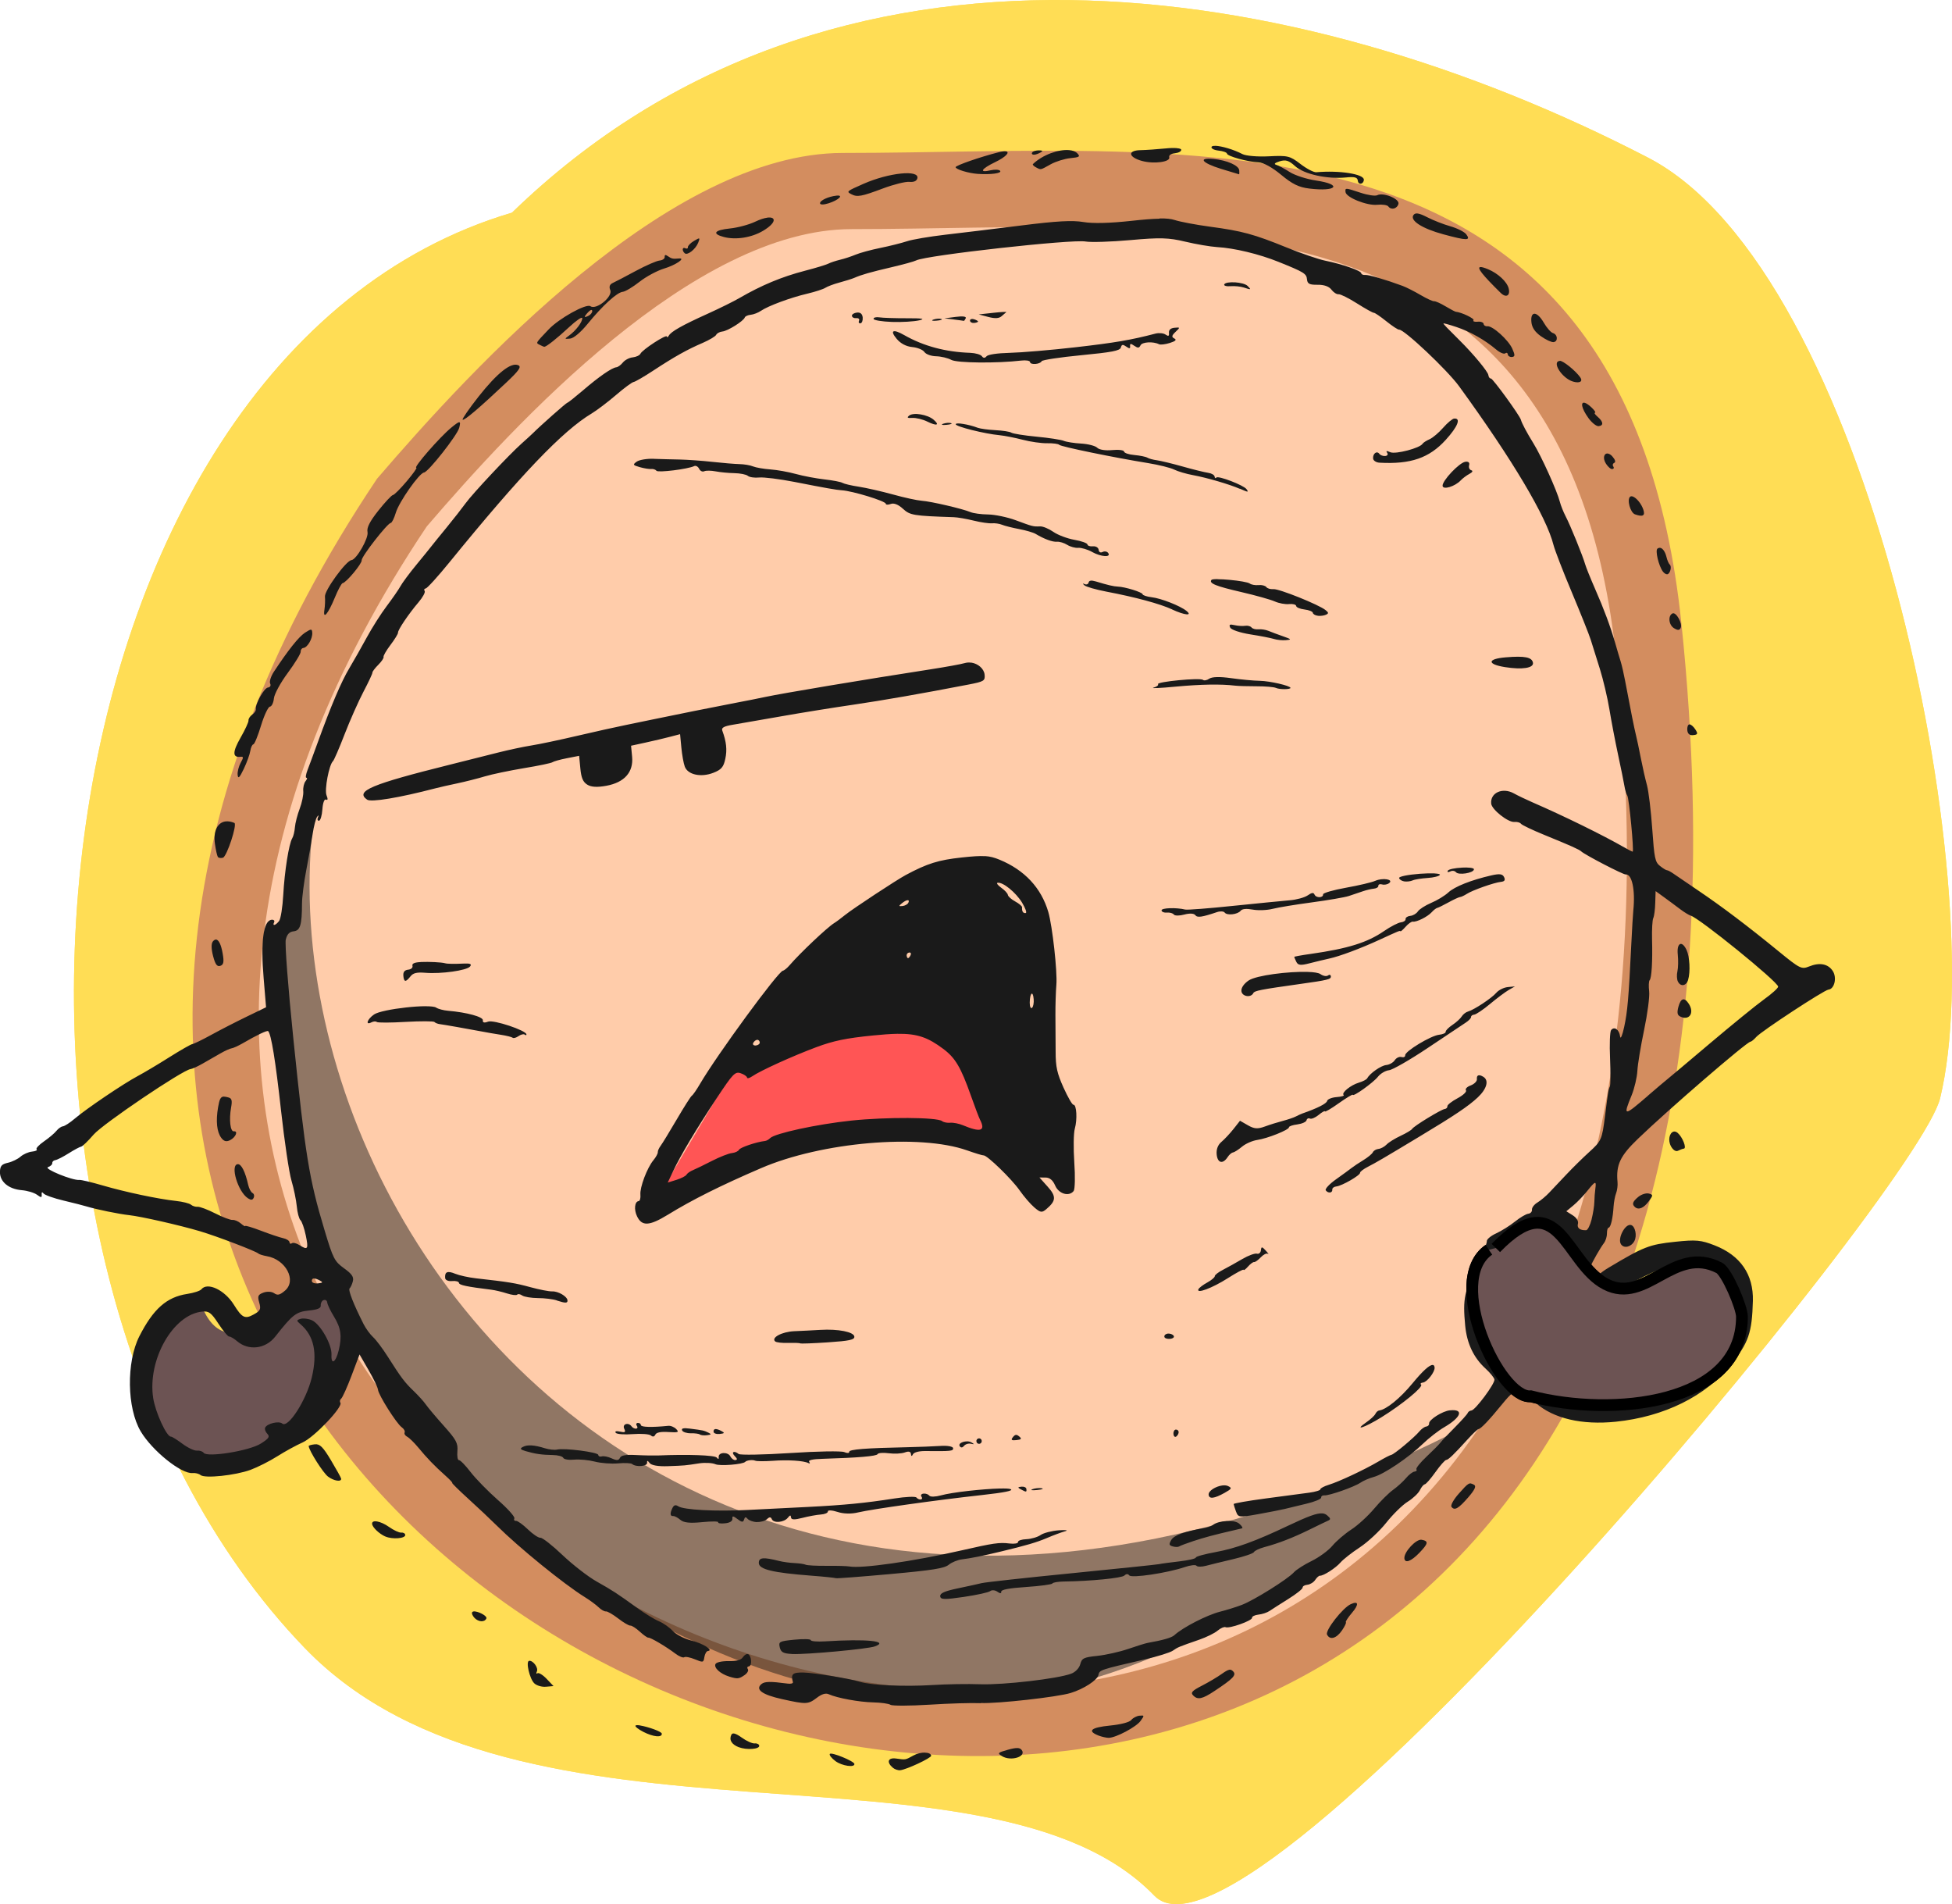 <?xml version="1.0" encoding="UTF-8" standalone="no"?>
<!-- Created with Inkscape (http://www.inkscape.org/) -->

<svg
   width="37.146mm"
   height="36.226mm"
   viewBox="0 0 37.146 36.226"
   version="1.1"
   id="svg8"
   inkscape:version="0.92.5 (2060ec1f9f, 2020-04-08)"
   sodipodi:docname="Solar-system-poster.svg"
   xmlns:inkscape="http://www.inkscape.org/namespaces/inkscape"
   xmlns:sodipodi="http://sodipodi.sourceforge.net/DTD/sodipodi-0.dtd"
   xmlns="http://www.w3.org/2000/svg"
   xmlns:svg="http://www.w3.org/2000/svg"
   xmlns:rdf="http://www.w3.org/1999/02/22-rdf-syntax-ns#"
   xmlns:cc="http://creativecommons.org/ns#"
   xmlns:dc="http://purl.org/dc/elements/1.1/">
  <defs
     id="defs2" />
  <sodipodi:namedview
     id="base"
     pagecolor="#ffffff"
     bordercolor="#666666"
     borderopacity="1.0"
     inkscape:pageopacity="0.0"
     inkscape:pageshadow="2"
     inkscape:zoom="0.32460935"
     inkscape:cx="1161.0345"
     inkscape:cy="798.70447"
     inkscape:document-units="mm"
     inkscape:current-layer="layer1"
     showgrid="false"
     inkscape:snap-global="false"
     inkscape:window-width="1920"
     inkscape:window-height="1023"
     inkscape:window-x="0"
     inkscape:window-y="33"
     inkscape:window-maximized="1"
     inkscape:showpageshadow="2"
     inkscape:pagecheckerboard="0"
     inkscape:deskcolor="#d1d1d1" />
  <g
     inkscape:label="Calque 1"
     inkscape:groupmode="layer"
     id="layer1"
     style="display:inline"
     transform="translate(133.418,-121.471)">
    <path
       style="fill:#ffdd55;stroke:none;stroke-width:0.241px;stroke-linecap:butt;stroke-linejoin:miter;stroke-opacity:1"
       d="m -123.675,125.517 c 6.113,-5.931 14.944,-4.504 21.62,-1.046 4.178,2.164 6.552,13.768 5.557,17.894 -0.423,1.754 -13.135,17.056 -14.952,15.173 -3.136,-3.248 -12.059,-0.457 -16.165,-4.709 -7.198,-7.455 -5.327,-24.569 3.94,-27.312 z"
       id="path35"
       inkscape:connector-curvature="0"
       inkscape:export-filename="/home/noroankapaci/Images/solar-system.png"
       inkscape:export-xdpi="300"
       inkscape:export-ydpi="300" />
    <path
       sodipodi:nodetypes="cssc"
       inkscape:connector-curvature="0"
       id="path36"
       d="m -126.243,130.579 c 1.826,-2.126 5.568,-6.198 8.865,-6.198 6.676,0 14.902,-1.181 15.957,8.953 3.738,35.895 -40.912,21.26 -24.822,-2.755 z"
       style="fill:#d38d5f;stroke:none;stroke-width:0.264px;stroke-linecap:butt;stroke-linejoin:miter;stroke-opacity:1"
       inkscape:export-filename="/home/noroankapaci/Images/solar-system.png"
       inkscape:export-xdpi="300"
       inkscape:export-ydpi="300" />
    <path
       style="fill:#ffccaa;stroke:none;stroke-width:0.241px;stroke-linecap:butt;stroke-linejoin:miter;stroke-opacity:1"
       d="m -125.292,131.481 c 1.665,-1.938 5.076,-5.651 8.082,-5.651 6.087,0 13.586,-1.076 14.548,8.162 3.408,32.725 -37.3,19.383 -22.631,-2.511 z"
       id="path37"
       inkscape:connector-curvature="0"
       sodipodi:nodetypes="cssc"
       inkscape:export-filename="/home/noroankapaci/Images/solar-system.png"
       inkscape:export-xdpi="300"
       inkscape:export-ydpi="300" />
    <path
       style="fill:#ff5555;stroke:none;stroke-width:0.241px;stroke-linecap:butt;stroke-linejoin:miter;stroke-opacity:1"
       d="m -120.763,144.017 1.357,-2.294 3.072,-1.554 1.786,0.962 0.714,1.776 -0.572,0.666 -1.429,-0.74 -3.072,0.592 -1.5,0.888 z"
       id="path38"
       inkscape:connector-curvature="0"
       inkscape:export-filename="/home/noroankapaci/Images/solar-system.png"
       inkscape:export-xdpi="300"
       inkscape:export-ydpi="300" />
    <path
       style="fill:#6c5353;stroke:none;stroke-width:0.241px;stroke-linecap:butt;stroke-linejoin:miter;stroke-opacity:1"
       d="m -129.55,146.385 c 0.559,1.237 1.807,-0.507 2.072,-0.37 2.009,1.04 -1.403,4.392 -2.715,3.034 -0.775,-0.802 -0.927,-2.664 0.643,-2.664 z"
       id="path40"
       inkscape:connector-curvature="0"
       inkscape:export-filename="/home/noroankapaci/Images/solar-system.png"
       inkscape:export-xdpi="300"
       inkscape:export-ydpi="300" />
    <path
       style="opacity:0.481;fill:#1a1a1a;stroke:none;stroke-width:0.224px;stroke-linecap:butt;stroke-linejoin:miter;stroke-opacity:1"
       d="m -126.045,133.312 c -5.159,7.135 3.489,24.151 20.653,15.231 -6.497,6.746 -11.928,6.211 -16.963,2.966 -6.249,-4.824 -7.28,-10.939 -3.69,-18.197 z"
       id="path41"
       inkscape:connector-curvature="0"
       sodipodi:nodetypes="cccc"
       inkscape:export-filename="/home/noroankapaci/Images/solar-system.png"
       inkscape:export-xdpi="300"
       inkscape:export-ydpi="300" />
    <path
       style="fill:#ffdd55;stroke:none;stroke-width:0.241px;stroke-linecap:butt;stroke-linejoin:miter;stroke-opacity:1"
       d="m -123.675,125.517 c 6.113,-5.931 14.944,-4.504 21.62,-1.046 4.178,2.164 6.552,13.768 5.557,17.894 -0.423,1.754 -13.135,17.056 -14.952,15.173 -3.136,-3.248 -12.059,-0.457 -16.165,-4.709 -7.198,-7.455 -5.327,-24.569 3.94,-27.312 z"
       id="path42"
       inkscape:connector-curvature="0"
       inkscape:export-filename="/home/noroankapaci/Images/solar-system.png"
       inkscape:export-xdpi="300"
       inkscape:export-ydpi="300" />
    <path
       sodipodi:nodetypes="cssc"
       inkscape:connector-curvature="0"
       id="path43"
       d="m -126.243,130.579 c 1.826,-2.126 5.568,-6.198 8.865,-6.198 6.676,0 14.902,-1.181 15.957,8.953 3.738,35.895 -40.912,21.26 -24.822,-2.755 z"
       style="fill:#d38d5f;stroke:none;stroke-width:0.264px;stroke-linecap:butt;stroke-linejoin:miter;stroke-opacity:1"
       inkscape:export-filename="/home/noroankapaci/Images/solar-system.png"
       inkscape:export-xdpi="300"
       inkscape:export-ydpi="300" />
    <path
       style="fill:#ffccaa;stroke:none;stroke-width:0.241px;stroke-linecap:butt;stroke-linejoin:miter;stroke-opacity:1"
       d="m -125.292,131.481 c 1.665,-1.938 5.076,-5.651 8.082,-5.651 6.087,0 13.586,-1.076 14.548,8.162 3.408,32.725 -37.3,19.383 -22.631,-2.511 z"
       id="path44"
       inkscape:connector-curvature="0"
       sodipodi:nodetypes="cssc"
       inkscape:export-filename="/home/noroankapaci/Images/solar-system.png"
       inkscape:export-xdpi="300"
       inkscape:export-ydpi="300" />
    <path
       style="fill:#ff5555;stroke:none;stroke-width:0.241px;stroke-linecap:butt;stroke-linejoin:miter;stroke-opacity:1"
       d="m -120.763,144.017 1.357,-2.294 3.072,-1.554 1.786,0.962 0.714,1.776 -0.572,0.666 -1.429,-0.74 -3.072,0.592 -1.5,0.888 z"
       id="path45"
       inkscape:connector-curvature="0"
       inkscape:export-filename="/home/noroankapaci/Images/solar-system.png"
       inkscape:export-xdpi="300"
       inkscape:export-ydpi="300" />
    <path
       style="fill:#6c5353;stroke:none;stroke-width:0.241px;stroke-linecap:butt;stroke-linejoin:miter;stroke-opacity:1"
       d="m -129.55,146.385 c 0.559,1.237 1.807,-0.507 2.072,-0.37 2.009,1.04 -1.403,4.392 -2.715,3.034 -0.775,-0.802 -0.927,-2.664 0.643,-2.664 z"
       id="path47"
       inkscape:connector-curvature="0"
       inkscape:export-filename="/home/noroankapaci/Images/solar-system.png"
       inkscape:export-xdpi="300"
       inkscape:export-ydpi="300" />
    <path
       style="opacity:0.481;fill:#1a1a1a;stroke:none;stroke-width:0.224px;stroke-linecap:butt;stroke-linejoin:miter;stroke-opacity:1"
       d="m -126.045,133.312 c -5.159,7.135 3.489,24.151 20.653,15.231 -6.497,6.746 -11.928,6.211 -16.963,2.966 -6.249,-4.824 -7.28,-10.939 -3.69,-18.197 z"
       id="path48"
       inkscape:connector-curvature="0"
       sodipodi:nodetypes="cccc"
       inkscape:export-filename="/home/noroankapaci/Images/solar-system.png"
       inkscape:export-xdpi="300"
       inkscape:export-ydpi="300" />
  </g>
  <g
     inkscape:groupmode="layer"
     id="layer2"
     inkscape:label="ink"
     style="display:inline"
     transform="translate(133.418,-121.471)">
    <path
       style="fill:#6c5353;stroke:#000000;stroke-width:0.224px;stroke-linecap:butt;stroke-linejoin:miter;stroke-opacity:1"
       d="m -104.953,145.215 c 1.211,-1.247 1.316,0.286 2.093,0.688 0.769,0.398 1.293,-0.758 2.159,-0.31 0.144,0.074 0.432,0.751 0.432,0.929 0,1.675 -2.469,1.915 -4.019,1.514 -0.59,0.055 -1.646,-2.202 -0.797,-2.787"
       id="path49"
       inkscape:connector-curvature="0"
       sodipodi:nodetypes="cccscc"
       inkscape:export-filename="/home/noroankapaci/Images/solar-system.png"
       inkscape:export-xdpi="300"
       inkscape:export-ydpi="300" />
    <path
       id="path50"
       style="fill:#1a1a1a;stroke-width:0.052"
       d="m -110.29,124.246 c -0.039,-0.001 -0.066,0.004 -0.072,0.019 -0.014,0.03 0.045,0.061 0.132,0.071 0.087,0.009 0.158,0.035 0.161,0.057 0.005,0.05 0.389,0.157 0.601,0.167 0.095,0.005 0.258,0.094 0.43,0.237 0.213,0.177 0.337,0.237 0.533,0.261 0.526,0.065 0.644,-0.077 0.127,-0.153 -0.175,-0.026 -0.399,-0.098 -0.497,-0.161 -0.098,-0.063 -0.214,-0.125 -0.257,-0.137 -0.051,-0.015 -0.028,-0.038 0.067,-0.067 0.115,-0.035 0.174,-0.016 0.294,0.093 0.167,0.152 0.61,0.25 0.968,0.214 0.164,-0.017 0.217,-0.002 0.224,0.061 0.008,0.087 0.11,0.072 0.115,-0.017 0.005,-0.108 -0.459,-0.182 -0.905,-0.143 -0.049,0.004 -0.185,-0.067 -0.303,-0.158 -0.2,-0.154 -0.242,-0.163 -0.6,-0.145 -0.215,0.011 -0.438,-0.008 -0.504,-0.043 -0.164,-0.086 -0.395,-0.153 -0.513,-0.157 z m -0.737,0.043 c -0.053,-0.004 -0.126,-0.003 -0.208,0.006 -0.159,0.016 -0.376,0.031 -0.482,0.033 -0.25,0.005 -0.229,0.135 0.034,0.206 h 5.1e-4 c 0.227,0.061 0.541,0.018 0.515,-0.071 -0.011,-0.037 0.033,-0.069 0.107,-0.076 0.069,-0.007 0.125,-0.037 0.121,-0.067 -10e-4,-0.016 -0.034,-0.026 -0.086,-0.03 z m -2.046,0.038 c -0.199,-0.018 -0.504,0.088 -0.688,0.265 -0.012,0.011 0.013,0.04 0.056,0.062 0.099,0.052 0.077,0.056 0.281,-0.057 0.095,-0.053 0.264,-0.106 0.375,-0.117 0.174,-0.017 0.192,-0.03 0.132,-0.092 -0.035,-0.036 -0.089,-0.055 -0.156,-0.061 z m -0.613,0.007 c -0.055,0.006 -0.098,0.031 -0.096,0.057 0.003,0.027 0.048,0.031 0.102,0.01 0.054,-0.02 0.097,-0.046 0.096,-0.057 -9.9e-4,-0.011 -0.047,-0.015 -0.103,-0.01 z m -0.589,0.017 c -0.026,-0.004 -0.071,-2.2e-4 -0.133,0.015 -0.353,0.089 -0.828,0.254 -0.825,0.286 0.004,0.042 0.246,0.115 0.419,0.127 0.251,0.017 0.462,-0.011 0.429,-0.057 -0.019,-0.025 -0.101,-0.03 -0.182,-0.011 -0.226,0.053 -0.183,-0.025 0.088,-0.156 0.207,-0.1 0.284,-0.191 0.204,-0.204 z m 3.947,0.144 c -0.3,-0.028 -0.22,0.075 0.147,0.189 h 5.2e-4 c 0.18,0.056 0.333,0.102 0.34,0.103 0.007,6e-4 0.009,-0.033 0.005,-0.075 -0.009,-0.094 -0.234,-0.193 -0.492,-0.217 z m -5.946,0.278 c -0.201,0.02 -0.467,0.088 -0.709,0.194 -0.327,0.144 -0.332,0.148 -0.234,0.199 0.112,0.059 0.193,0.044 0.605,-0.111 0.201,-0.075 0.425,-0.131 0.498,-0.124 0.087,0.008 0.139,-0.015 0.153,-0.067 0.022,-0.084 -0.112,-0.112 -0.313,-0.091 z m 8.49,0.291 c -0.035,-0.002 -0.034,0.019 -0.029,0.061 0.01,0.102 0.407,0.262 0.602,0.242 0.097,-0.01 0.192,0.004 0.212,0.031 v 5.2e-4 c 0.055,0.074 0.168,0.046 0.193,-0.049 0.025,-0.096 -0.29,-0.224 -0.405,-0.164 -0.037,0.019 -0.179,-0.002 -0.317,-0.048 -0.147,-0.048 -0.22,-0.073 -0.256,-0.074 z m -9.715,0.129 c -0.158,0.017 -0.319,0.093 -0.314,0.147 0.003,0.029 0.072,0.028 0.165,-0.002 0.191,-0.062 0.292,-0.16 0.149,-0.145 z m 11.067,0.341 c -0.041,-0.007 -0.067,0.002 -0.085,0.024 -0.083,0.104 0.156,0.26 0.566,0.371 0.451,0.122 0.526,0.122 0.436,5.1e-4 -0.035,-0.048 -0.172,-0.116 -0.302,-0.153 -0.131,-0.037 -0.33,-0.115 -0.444,-0.174 -0.075,-0.039 -0.13,-0.061 -0.171,-0.068 z m -12.388,0.079 c -0.058,0.008 -0.135,0.032 -0.227,0.076 -0.116,0.056 -0.333,0.114 -0.482,0.129 -0.294,0.03 -0.346,0.1 -0.118,0.161 0.229,0.061 0.531,0.014 0.752,-0.118 0.257,-0.154 0.25,-0.273 0.075,-0.249 z m 7.466,0.019 c -0.13,0.002 -0.302,0.015 -0.535,0.041 -0.411,0.045 -0.734,0.053 -0.913,0.022 -0.209,-0.035 -0.501,-0.02 -1.182,0.066 -0.498,0.062 -1.149,0.142 -1.448,0.176 -0.299,0.035 -0.626,0.09 -0.726,0.124 -0.1,0.033 -0.329,0.091 -0.507,0.127 -0.178,0.036 -0.391,0.094 -0.471,0.128 -0.081,0.034 -0.214,0.078 -0.296,0.097 -0.082,0.02 -0.182,0.053 -0.222,0.074 -0.04,0.021 -0.24,0.082 -0.445,0.135 -0.445,0.116 -0.826,0.275 -1.249,0.52 -0.106,0.062 -0.379,0.197 -0.607,0.3 -0.484,0.219 -0.691,0.336 -0.736,0.415 -0.017,0.031 -0.034,0.039 -0.037,0.017 -0.006,-0.05 -0.467,0.25 -0.503,0.327 -0.015,0.031 -0.081,0.062 -0.146,0.069 -0.066,0.006 -0.15,0.051 -0.188,0.098 -0.038,0.047 -0.093,0.088 -0.125,0.091 -0.084,0.008 -0.33,0.178 -0.634,0.439 -0.149,0.127 -0.282,0.233 -0.296,0.234 -0.022,0.002 -0.514,0.438 -0.658,0.582 -0.026,0.026 -0.12,0.112 -0.21,0.192 -0.246,0.219 -0.935,0.954 -1.069,1.139 -0.065,0.09 -0.228,0.298 -0.363,0.463 -0.135,0.165 -0.267,0.326 -0.291,0.359 -0.025,0.033 -0.153,0.191 -0.285,0.351 -0.132,0.16 -0.268,0.344 -0.302,0.407 -0.035,0.063 -0.152,0.233 -0.261,0.377 -0.109,0.144 -0.279,0.412 -0.379,0.596 -0.1,0.184 -0.25,0.448 -0.333,0.587 -0.153,0.256 -0.347,0.712 -0.598,1.404 -0.076,0.211 -0.165,0.45 -0.197,0.533 -0.032,0.083 -0.042,0.149 -0.021,0.147 0.021,-0.002 0.013,0.027 -0.017,0.065 -0.03,0.038 -0.05,0.124 -0.043,0.191 0.006,0.067 -0.024,0.217 -0.068,0.332 -0.044,0.116 -0.085,0.275 -0.091,0.354 -0.006,0.079 -0.029,0.173 -0.051,0.209 -0.064,0.107 -0.146,0.627 -0.171,1.079 -0.013,0.233 -0.048,0.456 -0.08,0.496 -0.068,0.086 -0.131,0.101 -0.094,0.023 0.015,-0.03 -0.007,-0.052 -0.047,-0.048 -0.158,0.016 -0.211,0.412 -0.152,1.112 l 0.046,0.553 -0.365,0.177 c -0.201,0.097 -0.505,0.253 -0.676,0.347 -0.171,0.094 -0.334,0.173 -0.361,0.176 -0.027,0.003 -0.224,0.115 -0.438,0.25 -0.213,0.135 -0.486,0.297 -0.606,0.361 -0.267,0.142 -0.972,0.618 -1.195,0.808 -0.09,0.077 -0.191,0.142 -0.224,0.146 -0.033,0.003 -0.089,0.042 -0.125,0.087 -0.035,0.044 -0.142,0.135 -0.238,0.201 -0.095,0.066 -0.158,0.134 -0.138,0.15 0.019,0.017 -0.02,0.036 -0.088,0.043 -0.068,0.007 -0.166,0.05 -0.218,0.096 -0.052,0.046 -0.161,0.099 -0.242,0.117 -0.117,0.026 -0.148,0.061 -0.15,0.174 -0.003,0.186 0.164,0.326 0.414,0.347 0.107,0.009 0.238,0.048 0.291,0.087 0.079,0.058 0.094,0.058 0.089,-0.003 -0.004,-0.049 0.008,-0.055 0.037,-0.02 0.023,0.029 0.194,0.09 0.38,0.134 0.186,0.044 0.385,0.095 0.443,0.113 0.176,0.054 0.614,0.144 0.804,0.164 0.225,0.024 0.969,0.193 1.351,0.307 0.326,0.097 1.065,0.38 1.108,0.423 0.016,0.015 0.086,0.037 0.157,0.05 0.366,0.06 0.58,0.466 0.347,0.659 -0.099,0.083 -0.139,0.091 -0.204,0.046 -0.046,-0.032 -0.134,-0.037 -0.203,-0.011 -0.104,0.038 -0.115,0.067 -0.08,0.19 0.036,0.125 0.022,0.156 -0.106,0.226 -0.166,0.092 -0.221,0.065 -0.378,-0.188 -0.174,-0.279 -0.503,-0.434 -0.617,-0.291 -0.024,0.03 -0.145,0.069 -0.269,0.088 -0.391,0.059 -0.646,0.285 -0.911,0.805 -0.25,0.492 -0.238,1.367 0.026,1.811 0.219,0.368 0.774,0.814 0.988,0.792 0.052,-0.005 0.119,0.012 0.15,0.038 0.08,0.068 0.661,0.007 0.951,-0.099 0.135,-0.05 0.365,-0.166 0.51,-0.258 0.145,-0.092 0.361,-0.21 0.48,-0.263 0.223,-0.099 0.776,-0.68 0.72,-0.757 -0.016,-0.022 -0.009,-0.057 0.015,-0.076 0.025,-0.02 0.114,-0.217 0.198,-0.439 l 0.152,-0.403 0.172,0.298 c 0.095,0.163 0.175,0.331 0.179,0.373 0.009,0.101 0.353,0.645 0.451,0.714 0.043,0.03 0.067,0.075 0.056,0.1 -0.012,0.025 0.01,0.061 0.049,0.081 0.039,0.02 0.134,0.113 0.211,0.206 0.164,0.199 0.308,0.349 0.517,0.535 0.083,0.074 0.141,0.136 0.128,0.137 -0.013,0.001 0.124,0.136 0.303,0.299 0.18,0.163 0.424,0.393 0.544,0.512 0.424,0.421 1.276,1.113 1.672,1.359 0.1,0.062 0.221,0.151 0.268,0.197 0.047,0.046 0.11,0.082 0.139,0.078 0.029,-0.003 0.134,0.058 0.234,0.135 0.099,0.077 0.203,0.138 0.23,0.135 0.027,-0.003 0.108,0.049 0.179,0.114 0.071,0.065 0.144,0.118 0.163,0.115 0.043,-0.004 0.333,0.167 0.511,0.301 0.074,0.057 0.152,0.088 0.173,0.072 0.021,-0.016 0.111,0.002 0.202,0.039 0.158,0.065 0.165,0.064 0.181,-0.042 0.01,-0.061 0.04,-0.113 0.068,-0.116 0.116,-0.012 -0.098,-0.146 -0.318,-0.199 -0.129,-0.032 -0.286,-0.113 -0.349,-0.18 -0.063,-0.068 -0.181,-0.151 -0.264,-0.186 -0.083,-0.034 -0.269,-0.148 -0.413,-0.252 -0.396,-0.286 -0.46,-0.327 -0.778,-0.507 -0.161,-0.091 -0.452,-0.317 -0.646,-0.501 -0.194,-0.185 -0.383,-0.333 -0.42,-0.329 -0.037,0.004 -0.144,-0.068 -0.239,-0.16 -0.095,-0.092 -0.197,-0.165 -0.227,-0.162 -0.03,0.003 -0.044,-0.018 -0.03,-0.047 0.014,-0.029 -0.127,-0.187 -0.314,-0.35 -0.186,-0.164 -0.419,-0.402 -0.518,-0.53 -0.098,-0.128 -0.198,-0.231 -0.223,-0.228 -0.024,0.002 -0.037,-0.074 -0.029,-0.171 0.013,-0.152 -0.021,-0.216 -0.259,-0.482 -0.151,-0.169 -0.306,-0.353 -0.344,-0.409 -0.039,-0.056 -0.141,-0.168 -0.227,-0.251 -0.173,-0.165 -0.241,-0.256 -0.497,-0.659 -0.095,-0.15 -0.219,-0.315 -0.276,-0.367 -0.057,-0.052 -0.138,-0.163 -0.18,-0.245 -0.192,-0.378 -0.301,-0.656 -0.268,-0.684 0.019,-0.017 0.048,-0.078 0.062,-0.136 0.021,-0.081 -0.019,-0.139 -0.168,-0.246 -0.181,-0.131 -0.208,-0.181 -0.372,-0.728 -0.294,-0.977 -0.364,-1.411 -0.594,-3.654 -0.101,-0.981 -0.161,-1.784 -0.143,-1.869 0.024,-0.104 0.069,-0.151 0.15,-0.16 0.126,-0.013 0.158,-0.122 0.159,-0.529 2e-4,-0.122 0.038,-0.41 0.082,-0.64 0.045,-0.23 0.099,-0.538 0.121,-0.685 0.022,-0.147 0.06,-0.293 0.085,-0.325 0.031,-0.038 0.036,-0.035 0.016,0.011 -0.017,0.038 -0.007,0.067 0.02,0.064 0.027,-0.003 0.056,-0.1 0.064,-0.217 0.009,-0.124 0.037,-0.201 0.069,-0.185 0.035,0.018 0.038,-0.012 0.01,-0.081 -0.043,-0.104 0.048,-0.584 0.123,-0.651 0.019,-0.017 0.119,-0.247 0.221,-0.512 0.102,-0.264 0.264,-0.628 0.359,-0.809 0.095,-0.181 0.172,-0.344 0.17,-0.363 -0.002,-0.019 0.049,-0.086 0.112,-0.149 0.063,-0.063 0.108,-0.13 0.1,-0.149 -0.008,-0.019 0.051,-0.122 0.132,-0.229 0.081,-0.107 0.145,-0.211 0.143,-0.233 -0.005,-0.051 0.202,-0.357 0.39,-0.578 0.081,-0.095 0.134,-0.192 0.117,-0.215 -0.017,-0.023 -0.008,-0.044 0.02,-0.048 0.028,-0.003 0.232,-0.227 0.452,-0.498 1.362,-1.673 2.155,-2.502 2.709,-2.833 0.098,-0.059 0.305,-0.216 0.46,-0.349 0.155,-0.134 0.306,-0.244 0.335,-0.248 0.029,-0.003 0.198,-0.101 0.376,-0.218 0.405,-0.266 0.647,-0.401 0.941,-0.527 0.126,-0.055 0.241,-0.123 0.255,-0.153 0.014,-0.029 0.068,-0.058 0.119,-0.063 0.101,-0.01 0.404,-0.2 0.425,-0.267 0.007,-0.022 0.058,-0.046 0.113,-0.051 0.055,-0.005 0.143,-0.04 0.196,-0.076 0.134,-0.092 0.561,-0.251 0.882,-0.326 0.148,-0.035 0.302,-0.085 0.342,-0.111 0.04,-0.026 0.161,-0.072 0.27,-0.101 0.109,-0.029 0.235,-0.069 0.28,-0.088 0.142,-0.062 0.301,-0.107 0.71,-0.203 0.219,-0.051 0.431,-0.109 0.471,-0.13 0.188,-0.097 2.963,-0.406 3.222,-0.359 0.1,0.018 0.483,0.006 0.852,-0.027 0.565,-0.051 0.73,-0.046 1.045,0.03 0.206,0.049 0.478,0.095 0.605,0.103 0.325,0.018 0.8,0.132 1.171,0.282 0.489,0.197 0.53,0.223 0.54,0.334 0.008,0.083 0.049,0.103 0.202,0.101 0.123,-0.002 0.217,0.032 0.262,0.092 0.039,0.052 0.1,0.092 0.136,0.088 0.036,-0.004 0.194,0.075 0.352,0.175 0.158,0.1 0.302,0.18 0.32,0.178 0.018,-0.002 0.125,0.071 0.237,0.161 0.112,0.09 0.222,0.163 0.244,0.16 0.093,-0.009 0.916,0.767 1.142,1.078 1.015,1.396 1.661,2.482 1.796,3.019 0.025,0.098 0.181,0.504 0.349,0.902 0.167,0.398 0.329,0.804 0.36,0.903 0.03,0.098 0.108,0.347 0.173,0.552 0.064,0.205 0.146,0.552 0.182,0.772 0.036,0.219 0.11,0.608 0.165,0.863 0.055,0.255 0.109,0.524 0.121,0.597 0.012,0.073 0.036,0.154 0.054,0.179 0.034,0.048 0.131,1.062 0.102,1.066 -0.009,9e-4 -0.082,-0.036 -0.162,-0.082 -0.398,-0.229 -1.135,-0.591 -1.744,-0.856 -0.117,-0.051 -0.277,-0.127 -0.356,-0.171 -0.215,-0.118 -0.45,-0.011 -0.43,0.195 0.011,0.114 0.323,0.361 0.442,0.349 0.051,-0.005 0.107,0.01 0.125,0.035 0.018,0.024 0.221,0.121 0.452,0.215 0.493,0.201 0.656,0.274 0.694,0.31 0.07,0.066 0.799,0.444 0.846,0.439 0.12,-0.012 0.185,0.293 0.146,0.679 -0.007,0.068 -0.025,0.362 -0.039,0.653 -0.051,1.037 -0.072,1.275 -0.135,1.568 -0.035,0.163 -0.07,0.245 -0.078,0.182 -0.016,-0.131 -0.11,-0.197 -0.171,-0.121 -0.023,0.029 -0.032,0.27 -0.02,0.537 0.011,0.267 0.01,0.508 -0.004,0.537 -0.027,0.057 -0.03,0.072 -0.092,0.561 -0.057,0.449 -0.068,0.474 -0.304,0.688 -0.116,0.105 -0.309,0.295 -0.428,0.421 -0.119,0.126 -0.268,0.284 -0.331,0.35 -0.063,0.067 -0.164,0.151 -0.224,0.187 -0.06,0.036 -0.107,0.097 -0.103,0.136 0.004,0.038 -0.028,0.072 -0.07,0.077 -0.042,0.004 -0.156,0.071 -0.253,0.149 -0.097,0.078 -0.259,0.179 -0.359,0.225 -0.101,0.046 -0.181,0.113 -0.177,0.149 0.003,0.036 -0.066,0.213 -0.155,0.393 -0.277,0.563 -0.305,0.695 -0.257,1.21 0.032,0.341 0.161,0.614 0.388,0.82 0.089,0.082 0.165,0.176 0.169,0.209 0.008,0.081 -0.363,0.58 -0.437,0.588 -0.032,0.003 -0.064,0.025 -0.071,0.047 -0.007,0.022 -0.118,0.146 -0.245,0.274 -0.128,0.128 -0.253,0.26 -0.278,0.294 -0.025,0.034 -0.143,0.153 -0.263,0.265 -0.119,0.112 -0.205,0.22 -0.191,0.24 0.015,0.02 -0.002,0.039 -0.036,0.043 -0.035,0.003 -0.108,0.059 -0.163,0.125 -0.055,0.065 -0.166,0.166 -0.246,0.223 -0.08,0.057 -0.242,0.217 -0.359,0.357 -0.117,0.139 -0.313,0.319 -0.436,0.398 -0.123,0.08 -0.285,0.219 -0.36,0.309 -0.075,0.09 -0.253,0.22 -0.395,0.289 -0.141,0.069 -0.293,0.166 -0.336,0.215 -0.114,0.128 -0.763,0.534 -0.994,0.621 -0.108,0.041 -0.291,0.098 -0.407,0.127 -0.254,0.064 -0.713,0.3 -0.875,0.449 -0.051,0.047 -0.217,0.095 -0.507,0.146 -0.041,0.007 -0.208,0.059 -0.371,0.115 -0.163,0.056 -0.427,0.115 -0.587,0.132 -0.259,0.027 -0.295,0.044 -0.325,0.159 -0.02,0.074 -0.092,0.15 -0.173,0.18 -0.258,0.097 -1.29,0.216 -1.727,0.201 -0.239,-0.009 -0.65,-0.002 -0.914,0.015 -0.532,0.033 -1.166,0.005 -1.379,-0.062 -0.19,-0.06 -0.875,-0.172 -1.072,-0.176 -0.21,-0.004 -0.246,0.027 -0.203,0.182 0.007,0.025 -0.041,0.038 -0.105,0.028 -0.324,-0.043 -0.432,-0.041 -0.492,0.008 -0.126,0.103 0.008,0.203 0.387,0.287 0.468,0.104 0.499,0.102 0.669,-0.027 0.092,-0.07 0.166,-0.091 0.223,-0.065 0.162,0.073 0.583,0.15 0.849,0.155 0.146,0.003 0.293,0.024 0.326,0.046 0.033,0.022 0.365,0.021 0.737,-0.002 0.373,-0.024 0.815,-0.037 0.984,-0.029 l -0.004,-0.003 c 0.321,0.014 1.456,-0.113 1.712,-0.191 0.249,-0.076 0.507,-0.244 0.528,-0.342 0.02,-0.097 0.028,-0.099 0.88,-0.296 0.243,-0.056 0.483,-0.131 0.534,-0.166 0.098,-0.068 0.11,-0.073 0.505,-0.21 0.135,-0.047 0.293,-0.124 0.35,-0.173 0.058,-0.048 0.124,-0.076 0.149,-0.065 0.066,0.034 0.51,-0.123 0.505,-0.178 -0.003,-0.026 0.052,-0.053 0.122,-0.061 0.07,-0.007 0.164,-0.038 0.21,-0.069 0.046,-0.031 0.207,-0.134 0.359,-0.229 0.152,-0.095 0.275,-0.192 0.272,-0.217 -0.002,-0.024 0.038,-0.048 0.09,-0.053 0.052,-0.005 0.119,-0.046 0.149,-0.092 0.03,-0.045 0.069,-0.08 0.088,-0.08 0.065,0.007 0.303,-0.146 0.394,-0.252 0.051,-0.059 0.215,-0.188 0.366,-0.287 0.151,-0.099 0.377,-0.309 0.503,-0.468 0.126,-0.159 0.31,-0.34 0.409,-0.401 0.099,-0.061 0.203,-0.16 0.232,-0.219 0.029,-0.059 0.07,-0.109 0.093,-0.112 0.023,-0.002 0.114,-0.107 0.203,-0.232 0.089,-0.125 0.18,-0.228 0.203,-0.231 0.045,-0.004 0.143,-0.099 0.414,-0.397 0.094,-0.103 0.185,-0.19 0.203,-0.191 0.045,-0.005 0.204,-0.172 0.446,-0.469 0.19,-0.232 0.227,-0.256 0.343,-0.219 0.071,0.023 0.207,0.11 0.302,0.193 0.336,0.295 0.876,0.421 1.522,0.355 0.918,-0.094 1.712,-0.486 2.189,-1.082 0.338,-0.422 0.403,-0.611 0.419,-1.217 0.013,-0.502 -0.237,-0.865 -0.728,-1.056 -0.261,-0.102 -0.355,-0.11 -0.753,-0.068 -0.488,0.051 -0.596,0.093 -1.262,0.491 -0.294,0.175 -0.339,0.299 -0.177,0.482 0.077,0.086 0.345,0.096 0.337,0.012 -0.005,-0.051 0.32,-0.242 0.708,-0.417 0.209,-0.094 0.316,-0.111 0.617,-0.098 0.392,0.017 0.568,0.085 0.719,0.28 0.084,0.108 0.09,0.15 0.049,0.341 -0.035,0.159 -0.031,0.225 0.013,0.248 0.076,0.039 0.096,0.423 0.022,0.413 -0.065,-0.008 -0.388,0.407 -0.345,0.443 0.016,0.013 0.001,0.026 -0.032,0.03 -0.033,0.003 -0.139,0.072 -0.236,0.153 -0.382,0.32 -1.112,0.586 -1.728,0.629 -0.277,0.019 -0.141,-0.06 0.201,-0.117 0.378,-0.063 1.058,-0.358 1.214,-0.527 0.242,-0.261 0.339,-0.592 0.17,-0.575 -0.042,0.004 -0.074,0.032 -0.07,0.062 0.003,0.03 -0.014,0.045 -0.039,0.033 -0.025,-0.013 -0.121,0.043 -0.214,0.124 -0.093,0.081 -0.212,0.151 -0.263,0.156 -0.051,0.005 -0.134,0.045 -0.185,0.09 -0.314,0.273 -1.887,0.416 -2.103,0.191 -0.093,-0.097 -0.092,-0.107 0.017,-0.244 0.062,-0.078 0.096,-0.169 0.073,-0.201 -0.021,-0.032 -0.02,-0.043 0.005,-0.024 0.024,0.019 0.129,-0.134 0.234,-0.34 0.104,-0.205 0.245,-0.45 0.314,-0.544 0.118,-0.162 0.237,-0.371 0.335,-0.59 0.062,-0.138 0.202,-0.383 0.273,-0.477 0.033,-0.043 0.058,-0.126 0.057,-0.184 -10e-4,-0.058 0.013,-0.107 0.032,-0.109 0.04,-0.004 0.081,-0.181 0.094,-0.403 0.006,-0.086 0.027,-0.2 0.048,-0.252 0.02,-0.052 0.034,-0.148 0.027,-0.215 -0.03,-0.326 0.05,-0.495 0.388,-0.82 0.572,-0.551 2.066,-1.84 2.141,-1.848 0.019,-0.001 0.069,-0.042 0.111,-0.09 0.097,-0.11 1.29,-0.892 1.374,-0.901 0.114,-0.011 0.165,-0.226 0.083,-0.353 -0.089,-0.138 -0.251,-0.169 -0.452,-0.087 -0.143,0.058 -0.175,0.042 -0.582,-0.291 -0.591,-0.483 -1.073,-0.847 -1.524,-1.152 -0.209,-0.141 -0.423,-0.287 -0.476,-0.324 -0.053,-0.037 -0.108,-0.066 -0.122,-0.064 -0.015,0.001 -0.074,-0.035 -0.132,-0.081 -0.095,-0.075 -0.109,-0.148 -0.148,-0.704 -0.024,-0.341 -0.069,-0.715 -0.1,-0.831 -0.032,-0.116 -0.085,-0.35 -0.118,-0.52 -0.033,-0.171 -0.075,-0.368 -0.093,-0.439 -0.03,-0.119 -0.099,-0.463 -0.206,-1.032 -0.024,-0.128 -0.061,-0.29 -0.083,-0.361 -0.022,-0.07 -0.07,-0.231 -0.106,-0.358 -0.095,-0.325 -0.209,-0.633 -0.388,-1.041 -0.085,-0.194 -0.167,-0.399 -0.183,-0.455 -0.044,-0.156 -0.282,-0.742 -0.371,-0.911 -0.043,-0.083 -0.093,-0.208 -0.111,-0.279 -0.052,-0.204 -0.35,-0.864 -0.501,-1.108 -0.128,-0.207 -0.224,-0.388 -0.24,-0.451 -0.021,-0.08 -0.536,-0.789 -0.571,-0.785 -0.023,0.002 -0.043,-0.027 -0.048,-0.065 -0.006,-0.064 -0.285,-0.401 -0.545,-0.658 -0.235,-0.232 -0.309,-0.31 -0.31,-0.324 -7.8e-4,-0.008 0.111,0.022 0.248,0.068 0.261,0.087 0.539,0.245 0.756,0.428 0.07,0.059 0.147,0.092 0.172,0.073 0.024,-0.019 0.046,-0.01 0.05,0.021 0.003,0.03 0.038,0.052 0.078,0.048 0.06,-0.006 0.061,-0.036 0.007,-0.157 -0.075,-0.168 -0.375,-0.439 -0.475,-0.428 -0.037,0.004 -0.068,-0.017 -0.071,-0.045 -0.003,-0.028 -0.054,-0.048 -0.114,-0.041 -0.06,0.006 -0.095,-0.007 -0.078,-0.028 0.025,-0.031 -0.229,-0.152 -0.338,-0.162 -0.014,-0.001 -0.102,-0.048 -0.195,-0.103 -0.093,-0.056 -0.191,-0.1 -0.218,-0.097 -0.026,0.003 -0.142,-0.051 -0.258,-0.119 -0.116,-0.068 -0.269,-0.146 -0.342,-0.173 -0.316,-0.117 -0.649,-0.215 -0.713,-0.208 -0.038,0.004 -0.071,-0.011 -0.073,-0.033 -0.005,-0.048 -0.361,-0.172 -0.684,-0.238 -0.128,-0.026 -0.459,-0.139 -0.735,-0.251 -0.625,-0.254 -0.846,-0.314 -1.458,-0.396 -0.267,-0.036 -0.57,-0.093 -0.673,-0.127 -0.069,-0.022 -0.158,-0.032 -0.288,-0.03 z m -8.76,0.377 c -0.011,-0.005 -0.04,0.012 -0.097,0.045 -0.067,0.04 -0.119,0.094 -0.117,0.12 0.002,0.027 -0.02,0.034 -0.049,0.02 -0.059,-0.03 -0.066,0.048 -0.01,0.096 0.052,0.044 0.205,-0.076 0.255,-0.2 0.02,-0.05 0.029,-0.076 0.018,-0.081 z m -0.643,0.316 c -0.01,0.002 -0.014,0.013 -0.012,0.034 0.003,0.032 -0.041,0.064 -0.099,0.069 -0.057,0.006 -0.261,0.095 -0.452,0.198 -0.191,0.103 -0.387,0.206 -0.436,0.228 -0.06,0.028 -0.076,0.071 -0.049,0.136 0.052,0.125 -0.267,0.385 -0.377,0.307 -0.079,-0.056 -0.597,0.231 -0.797,0.443 -0.254,0.268 -0.245,0.252 -0.168,0.292 0.04,0.021 0.078,0.037 0.088,0.037 0.041,-0.002 0.247,-0.165 0.47,-0.373 0.135,-0.126 0.248,-0.203 0.251,-0.173 0.007,0.069 -0.121,0.24 -0.249,0.331 -0.093,0.068 -0.092,0.069 0.018,0.059 0.067,-0.006 0.201,-0.118 0.33,-0.276 0.29,-0.355 0.562,-0.603 0.672,-0.614 0.049,-0.005 0.192,-0.091 0.318,-0.19 0.125,-0.099 0.336,-0.212 0.467,-0.252 0.223,-0.066 0.428,-0.207 0.28,-0.192 -0.109,0.011 -0.136,0.005 -0.205,-0.043 -0.024,-0.017 -0.04,-0.024 -0.051,-0.022 z m 15.512,0.227 c -0.08,0.004 0.04,0.153 0.384,0.491 0.103,0.101 0.187,0.055 0.153,-0.084 -0.031,-0.127 -0.202,-0.286 -0.391,-0.365 -0.07,-0.029 -0.12,-0.044 -0.146,-0.042 z m -4.669,0.291 c -0.098,-0.006 -0.191,0.005 -0.207,0.039 -0.012,0.024 0.042,0.041 0.12,0.034 0.078,-0.006 0.189,0.005 0.247,0.024 v -5.1e-4 c 0.147,0.048 0.151,0.047 0.078,-0.028 -0.037,-0.038 -0.14,-0.062 -0.238,-0.069 z m -12.257,0.526 c 0.013,-0.004 0.022,0.002 0.023,0.017 0.003,0.029 -0.028,0.07 -0.068,0.091 -0.04,0.022 -0.074,0.03 -0.074,0.02 -9e-4,-0.01 0.03,-0.051 0.068,-0.09 0.02,-0.021 0.038,-0.034 0.051,-0.037 z m 7.904,0.041 c 0.011,-0.009 -0.103,-0.004 -0.253,0.013 l -0.273,0.03 0.182,0.048 c 0.128,0.034 0.204,0.029 0.253,-0.014 0.039,-0.034 0.079,-0.068 0.09,-0.078 z m -2.843,0.008 c -0.055,0.006 -0.099,0.034 -0.096,0.062 0.003,0.029 0.04,0.049 0.083,0.044 0.043,-0.004 0.066,0.017 0.052,0.048 -0.014,0.03 -0.002,0.054 0.027,0.05 0.029,-0.003 0.048,-0.053 0.043,-0.11 -0.007,-0.069 -0.043,-0.101 -0.111,-0.094 z m 12.896,0.022 c -0.045,-0.002 -0.073,0.05 -0.062,0.157 0.01,0.105 0.065,0.188 0.181,0.271 h 5.1e-4 c 0.092,0.066 0.2,0.116 0.239,0.112 0.091,-0.009 0.082,-0.146 -0.012,-0.173 -0.038,-0.011 -0.117,-0.1 -0.174,-0.199 -0.064,-0.11 -0.128,-0.166 -0.173,-0.168 z m -10.865,0.054 c -0.033,-0.005 -0.084,-0.003 -0.151,0.006 l -0.217,0.028 0.18,0.021 v 5.2e-4 c 0.099,0.012 0.183,0.024 0.19,0.026 0.006,0.003 0.022,-0.019 0.037,-0.049 0.008,-0.017 -0.006,-0.028 -0.039,-0.033 z m -1.603,0.015 c -0.064,-0.01 -0.115,0.003 -0.112,0.029 0.002,0.026 0.159,0.051 0.349,0.058 0.189,0.007 0.423,-0.008 0.518,-0.03 0.127,-0.03 0.064,-0.041 -0.233,-0.04 -0.224,5e-4 -0.459,-0.007 -0.523,-0.017 z m 1.174,0.03 c -0.035,-0.011 -0.103,-0.004 -0.15,0.013 -0.044,0.018 -0.019,0.028 0.063,0.02 0.082,-0.007 0.123,-0.022 0.087,-0.033 z m -0.15,0.013 c 7.7e-4,-3.1e-4 -0.002,-2.1e-4 -0.001,-5.2e-4 v 5.2e-4 c 3.2e-4,-1.2e-4 7e-4,1.2e-4 0.001,0 z m 0.719,-0.009 c -0.013,0.005 -0.021,0.015 -0.02,0.029 0.003,0.028 0.038,0.048 0.08,0.043 0.042,-0.004 0.074,-0.017 0.073,-0.028 -10e-4,-0.011 -0.037,-0.03 -0.08,-0.043 -0.021,-0.006 -0.04,-0.006 -0.054,-0.001 z m 3.871,0.164 c -0.072,0.006 -0.11,0.041 -0.105,0.095 0.006,0.064 -0.009,0.073 -0.064,0.035 -0.039,-0.028 -0.126,-0.036 -0.193,-0.019 -0.458,0.12 -0.769,0.174 -1.523,0.26 -0.471,0.054 -1.033,0.101 -1.251,0.106 -0.236,0.006 -0.414,0.032 -0.441,0.066 -0.03,0.037 -0.06,0.037 -0.088,-0.002 -0.024,-0.032 -0.122,-0.06 -0.22,-0.064 -0.473,-0.016 -0.89,-0.128 -1.259,-0.338 -0.213,-0.121 -0.277,-0.09 -0.143,0.071 0.075,0.09 0.182,0.146 0.297,0.157 0.098,0.009 0.202,0.051 0.231,0.094 0.029,0.043 0.129,0.079 0.222,0.081 0.093,0.002 0.224,0.033 0.29,0.069 0.11,0.06 0.868,0.067 1.331,0.013 0.09,-0.01 0.164,0.001 0.167,0.027 l 5.2e-4,0.002 c 0.005,0.057 0.193,0.043 0.221,-0.017 0.011,-0.024 0.35,-0.075 0.754,-0.114 0.584,-0.056 0.738,-0.086 0.753,-0.146 0.016,-0.06 0.036,-0.064 0.101,-0.019 0.064,0.044 0.08,0.043 0.075,-0.009 -0.005,-0.051 0.013,-0.052 0.08,-0.005 0.068,0.046 0.092,0.045 0.118,-0.009 0.03,-0.065 0.242,-0.077 0.352,-0.021 0.027,0.014 0.12,0.003 0.206,-0.024 0.109,-0.034 0.135,-0.06 0.086,-0.085 -0.056,-0.028 -0.051,-0.056 0.022,-0.125 0.092,-0.088 0.091,-0.089 -0.021,-0.079 z m 7.332,0.63 c -0.16,0.016 0.043,0.332 0.253,0.394 0.126,0.037 0.193,-0.002 0.136,-0.082 -0.089,-0.126 -0.33,-0.32 -0.389,-0.313 z m -19.819,0.083 c -0.137,-0.062 -0.399,0.145 -0.754,0.594 -0.182,0.231 -0.32,0.431 -0.305,0.442 0.028,0.024 0.327,-0.231 0.83,-0.706 0.245,-0.231 0.293,-0.301 0.229,-0.33 z m 20.301,0.717 c -0.09,-0.031 -0.076,0.095 0.065,0.29 0.064,0.088 0.15,0.156 0.192,0.152 0.099,-0.01 0.091,-0.085 -0.019,-0.179 -0.047,-0.041 -0.07,-0.074 -0.05,-0.077 0.02,-0.002 -0.009,-0.046 -0.065,-0.099 -0.052,-0.049 -0.093,-0.077 -0.123,-0.087 z m -12.773,0.212 c -0.038,0.003 -0.07,0.013 -0.09,0.029 -0.048,0.04 -0.032,0.05 0.06,0.044 0.07,-0.004 0.198,0.027 0.286,0.07 l 5.1e-4,5.1e-4 c 0.18,0.088 0.242,0.069 0.118,-0.037 -0.057,-0.049 -0.153,-0.085 -0.245,-0.1 -0.046,-0.008 -0.091,-0.011 -0.129,-0.007 z m 10.282,0.085 c -0.035,0.004 -0.13,0.083 -0.211,0.176 -0.081,0.093 -0.197,0.191 -0.258,0.218 -0.061,0.027 -0.121,0.065 -0.133,0.086 -0.048,0.082 -0.512,0.204 -0.613,0.161 -0.072,-0.031 -0.089,-0.028 -0.061,0.01 0.022,0.03 0.007,0.057 -0.036,0.062 -0.042,0.004 -0.092,-0.015 -0.113,-0.042 -0.047,-0.064 -0.127,-0.003 -0.118,0.091 0.004,0.039 0.059,0.075 0.122,0.078 0.592,0.033 0.946,-0.089 1.259,-0.433 0.231,-0.254 0.296,-0.419 0.161,-0.406 z m -18.933,0.07 c -0.021,-7.1e-4 -0.067,0.033 -0.15,0.101 -0.22,0.18 -0.735,0.772 -0.667,0.765 0.02,-0.002 -0.061,0.113 -0.181,0.255 -0.12,0.142 -0.238,0.261 -0.264,0.264 -0.025,0.002 -0.15,0.136 -0.278,0.297 -0.164,0.207 -0.224,0.326 -0.206,0.408 0.025,0.113 -0.21,0.524 -0.306,0.534 -0.102,0.01 -0.515,0.578 -0.504,0.693 0.006,0.066 8.1e-4,0.179 -0.01,0.25 -0.032,0.2 0.069,0.083 0.197,-0.228 0.061,-0.15 0.129,-0.275 0.149,-0.277 0.066,-0.007 0.37,-0.37 0.363,-0.436 -0.006,-0.069 0.488,-0.703 0.553,-0.71 0.022,-0.002 0.065,-0.089 0.096,-0.193 0.062,-0.208 0.447,-0.756 0.537,-0.766 0.081,-0.008 0.635,-0.712 0.67,-0.851 0.018,-0.07 0.022,-0.105 5.2e-4,-0.105 z m 9.356,0.017 c -0.035,-0.011 -0.103,-0.004 -0.15,0.013 -0.044,0.018 -0.019,0.028 0.063,0.02 0.082,-0.007 0.123,-0.022 0.087,-0.034 z m -0.15,0.013 c 7.6e-4,-3e-4 -0.002,-2e-4 -10e-4,-5.1e-4 v 5.1e-4 c 3.2e-4,-1.2e-4 7.1e-4,1.3e-4 10e-4,0 z m 0.28,-0.006 c -0.026,6.7e-4 -0.04,0.006 -0.039,0.015 0.004,0.045 0.553,0.182 0.834,0.208 0.099,0.01 0.297,0.049 0.442,0.087 0.144,0.038 0.353,0.068 0.464,0.066 0.111,-0.002 0.214,0.011 0.23,0.03 0.03,0.035 1.044,0.243 1.692,0.348 0.202,0.033 0.425,0.088 0.495,0.123 0.07,0.035 0.232,0.083 0.36,0.106 0.264,0.049 0.692,0.174 0.889,0.26 l 5.2e-4,-0.003 c 0.161,0.072 0.173,0.073 0.127,0.009 -0.055,-0.075 -0.54,-0.261 -0.573,-0.22 -0.016,0.02 -0.03,0.011 -0.034,-0.019 -0.003,-0.03 -0.057,-0.062 -0.121,-0.071 -0.064,-0.009 -0.281,-0.062 -0.482,-0.119 -0.201,-0.057 -0.423,-0.11 -0.494,-0.12 -0.071,-0.009 -0.153,-0.031 -0.183,-0.05 -0.03,-0.018 -0.141,-0.04 -0.246,-0.05 -0.106,-0.009 -0.194,-0.038 -0.197,-0.066 -0.003,-0.027 -0.104,-0.04 -0.225,-0.028 -0.127,0.013 -0.248,-0.006 -0.285,-0.044 -0.036,-0.037 -0.174,-0.072 -0.306,-0.08 -0.133,-0.007 -0.282,-0.031 -0.332,-0.052 -0.05,-0.021 -0.282,-0.057 -0.516,-0.079 -0.234,-0.022 -0.45,-0.057 -0.48,-0.076 -0.03,-0.02 -0.167,-0.041 -0.305,-0.048 -0.138,-0.007 -0.288,-0.028 -0.334,-0.045 -0.087,-0.033 -0.192,-0.06 -0.276,-0.073 -0.042,-0.007 -0.078,-0.011 -0.104,-0.01 z m 12.377,0.573 c -0.074,-0.016 -0.114,0.08 -0.04,0.195 l 5.2e-4,5.2e-4 c 0.037,0.057 0.089,0.103 0.118,0.099 0.029,-0.003 0.037,-0.025 0.019,-0.05 -0.018,-0.025 -0.01,-0.055 0.018,-0.068 0.032,-0.015 0.019,-0.06 -0.033,-0.12 -0.029,-0.034 -0.058,-0.051 -0.083,-0.056 z m -18.161,0.099 c -0.132,-0.005 -0.277,0.02 -0.325,0.054 -0.08,0.058 -0.074,0.067 0.059,0.105 0.081,0.023 0.178,0.039 0.217,0.035 0.038,-0.004 0.083,0.011 0.1,0.034 0.029,0.039 0.594,-0.031 0.717,-0.089 0.031,-0.015 0.073,0.008 0.094,0.05 0.02,0.043 0.064,0.064 0.098,0.048 0.034,-0.016 0.131,-0.014 0.216,0.002 0.086,0.017 0.246,0.032 0.356,0.034 0.11,0.002 0.226,0.025 0.257,0.051 0.031,0.027 0.128,0.041 0.216,0.032 0.088,-0.009 0.39,0.029 0.672,0.084 0.605,0.119 0.795,0.152 0.899,0.159 0.203,0.012 0.833,0.204 0.838,0.256 0.002,0.022 0.045,0.023 0.096,0.004 0.059,-0.022 0.143,0.011 0.23,0.091 0.136,0.125 0.196,0.135 0.969,0.161 0.07,0.002 0.24,0.031 0.377,0.065 0.137,0.034 0.294,0.056 0.349,0.051 0.055,-0.005 0.141,0.007 0.192,0.028 0.051,0.021 0.197,0.058 0.325,0.082 0.128,0.024 0.269,0.065 0.314,0.092 0.166,0.099 0.321,0.156 0.407,0.149 0.049,-0.004 0.137,0.023 0.194,0.059 0.058,0.036 0.152,0.062 0.209,0.057 0.057,-0.005 0.176,0.029 0.265,0.078 v 0.001 c 0.172,0.095 0.369,0.106 0.305,0.018 -0.021,-0.029 -0.069,-0.037 -0.106,-0.018 -0.039,0.02 -0.07,0.003 -0.075,-0.041 -0.004,-0.042 -0.052,-0.072 -0.108,-0.067 -0.056,0.006 -0.102,-0.01 -0.105,-0.035 -0.002,-0.025 -0.115,-0.066 -0.25,-0.089 -0.135,-0.024 -0.315,-0.092 -0.399,-0.151 -0.085,-0.059 -0.197,-0.106 -0.251,-0.104 -0.136,0.005 -0.141,0.003 -0.465,-0.117 -0.159,-0.059 -0.396,-0.108 -0.526,-0.11 -0.13,-0.001 -0.28,-0.022 -0.335,-0.045 -0.148,-0.063 -0.753,-0.204 -0.929,-0.216 -0.085,-0.006 -0.33,-0.059 -0.545,-0.119 -0.215,-0.059 -0.508,-0.126 -0.65,-0.148 -0.142,-0.021 -0.282,-0.055 -0.312,-0.073 -0.03,-0.019 -0.183,-0.048 -0.342,-0.066 -0.158,-0.018 -0.404,-0.064 -0.544,-0.103 -0.141,-0.039 -0.359,-0.078 -0.486,-0.087 -0.127,-0.009 -0.275,-0.035 -0.329,-0.057 -0.054,-0.023 -0.17,-0.042 -0.258,-0.044 -0.088,-0.002 -0.322,-0.021 -0.52,-0.043 -0.198,-0.022 -0.474,-0.041 -0.614,-0.044 -0.14,-0.003 -0.362,-0.008 -0.494,-0.013 z m 15.443,0.057 c -0.112,0.013 -0.442,0.361 -0.433,0.458 0.008,0.081 0.236,0.012 0.346,-0.105 0.038,-0.04 0.113,-0.096 0.166,-0.124 0.057,-0.03 0.071,-0.057 0.035,-0.068 -0.035,-0.009 -0.054,-0.052 -0.042,-0.095 0.014,-0.051 -0.012,-0.074 -0.072,-0.067 z m 3.193,0.663 c -0.022,-0.009 -0.042,-0.01 -0.056,0.001 -0.067,0.052 0.002,0.304 0.092,0.336 0.151,0.053 0.197,0.026 0.158,-0.091 -0.037,-0.111 -0.127,-0.218 -0.194,-0.246 z m 0.512,0.974 c -0.016,-0.002 -0.033,0.003 -0.049,0.015 -0.046,0.036 0.023,0.327 0.104,0.437 0.022,0.03 0.059,0.054 0.082,0.051 0.055,-0.006 0.092,-0.147 0.048,-0.185 -0.019,-0.016 -0.047,-0.08 -0.062,-0.143 -0.025,-0.104 -0.074,-0.17 -0.124,-0.176 z m -8.417,0.595 c -0.065,-2.2e-4 -0.11,0.004 -0.119,0.015 -0.052,0.065 0.081,0.119 0.57,0.232 0.272,0.063 0.557,0.143 0.635,0.178 0.078,0.035 0.2,0.058 0.272,0.05 0.072,-0.007 0.132,0.009 0.135,0.036 0.002,0.027 0.074,0.057 0.159,0.067 0.085,0.01 0.155,0.039 0.158,0.063 0.002,0.024 0.045,0.051 0.095,0.056 l -5.2e-4,0.001 c 0.05,0.006 0.119,-0.003 0.155,-0.02 0.054,-0.025 0.053,-0.04 -0.008,-0.089 -0.125,-0.102 -0.889,-0.409 -0.992,-0.398 -0.054,0.005 -0.114,-0.012 -0.134,-0.039 -0.02,-0.027 -0.087,-0.045 -0.149,-0.038 -0.062,0.006 -0.136,-0.007 -0.165,-0.029 -0.034,-0.026 -0.209,-0.054 -0.378,-0.07 -0.085,-0.008 -0.168,-0.013 -0.233,-0.013 z m -2.416,0.03 c -0.023,0.003 -0.036,0.014 -0.041,0.035 -0.007,0.032 -0.041,0.046 -0.075,0.03 -0.041,-0.019 -0.043,-0.012 -0.005,0.023 0.031,0.028 0.219,0.082 0.418,0.12 0.557,0.106 1.018,0.231 1.253,0.339 l -0.002,5.2e-4 c 0.24,0.111 0.396,0.126 0.273,0.027 -0.12,-0.097 -0.485,-0.24 -0.664,-0.26 -0.092,-0.011 -0.168,-0.037 -0.171,-0.057 -0.004,-0.038 -0.336,-0.141 -0.471,-0.145 -0.079,-0.003 -0.192,-0.029 -0.414,-0.097 -0.045,-0.013 -0.079,-0.019 -0.102,-0.016 z m 11.072,0.622 c -0.091,0.042 -0.075,0.219 0.026,0.281 l 5.1e-4,5.2e-4 c 0.072,0.044 0.105,0.043 0.127,-0.005 0.04,-0.083 -0.086,-0.307 -0.154,-0.276 z m -8.422,0.218 c -0.012,0.007 -0.01,0.024 0.004,0.053 0.02,0.041 0.19,0.098 0.38,0.128 0.19,0.03 0.392,0.069 0.45,0.087 v 5.2e-4 c 0.058,0.018 0.162,0.03 0.231,0.023 0.112,-0.009 0.105,-0.017 -0.058,-0.074 -0.101,-0.035 -0.225,-0.082 -0.276,-0.103 -0.051,-0.021 -0.136,-0.035 -0.19,-0.029 -0.054,0.005 -0.114,-0.011 -0.132,-0.036 -0.019,-0.024 -0.073,-0.039 -0.12,-0.031 -0.048,0.008 -0.139,0.002 -0.204,-0.013 -0.045,-0.01 -0.072,-0.013 -0.085,-0.006 z m -17.491,0.092 c -0.019,-2.9e-4 -0.052,0.019 -0.111,0.057 -0.12,0.078 -0.321,0.331 -0.594,0.745 -0.056,0.086 -0.088,0.186 -0.07,0.223 0.019,0.039 1e-5,0.071 -0.043,0.076 -0.072,0.007 -0.244,0.316 -0.23,0.414 0.004,0.026 -0.028,0.072 -0.069,0.102 -0.042,0.03 -0.073,0.079 -0.07,0.11 0.003,0.031 -0.065,0.178 -0.151,0.328 -0.153,0.268 -0.156,0.379 -0.007,0.364 0.066,-0.007 0.068,0.008 0.008,0.116 -0.037,0.068 -0.063,0.171 -0.056,0.229 l -5.2e-4,5.2e-4 c 0.009,0.08 0.037,0.051 0.117,-0.116 0.058,-0.122 0.114,-0.275 0.124,-0.342 0.01,-0.066 0.037,-0.122 0.058,-0.125 0.022,-0.002 0.087,-0.163 0.146,-0.357 0.059,-0.194 0.136,-0.356 0.169,-0.36 0.034,-0.003 0.068,-0.074 0.076,-0.156 0.008,-0.083 0.127,-0.302 0.265,-0.487 0.137,-0.186 0.248,-0.367 0.245,-0.403 -0.002,-0.036 0.021,-0.068 0.053,-0.071 0.076,-0.008 0.175,-0.18 0.167,-0.289 -0.003,-0.039 -0.008,-0.059 -0.027,-0.059 z m 22.74,0.526 c -0.356,0.029 -0.363,0.132 -0.012,0.187 0.327,0.051 0.543,0.017 0.528,-0.083 -0.017,-0.106 -0.155,-0.134 -0.515,-0.104 z m -10.172,0.102 c -0.042,-0.006 -0.085,-0.004 -0.126,0.008 -0.065,0.02 -0.357,0.073 -0.647,0.118 -1.273,0.197 -2.822,0.456 -3.153,0.527 -0.126,0.027 -0.363,0.074 -0.528,0.105 -0.314,0.059 -1.322,0.261 -1.623,0.325 -0.096,0.02 -0.32,0.067 -0.499,0.103 -0.178,0.036 -0.593,0.128 -0.922,0.205 -0.328,0.077 -0.721,0.16 -0.873,0.184 -0.152,0.024 -0.432,0.084 -0.623,0.132 -0.191,0.049 -0.605,0.153 -0.919,0.231 -1.516,0.378 -1.817,0.505 -1.585,0.668 0.075,0.053 0.607,-0.035 1.297,-0.215 0.082,-0.021 0.272,-0.065 0.423,-0.096 0.151,-0.032 0.385,-0.091 0.521,-0.132 0.136,-0.041 0.472,-0.111 0.748,-0.157 0.275,-0.045 0.517,-0.096 0.538,-0.112 0.021,-0.016 0.144,-0.051 0.273,-0.076 l 0.235,-0.046 0.023,0.24 c 0.017,0.179 0.05,0.257 0.131,0.308 0.074,0.047 0.188,0.054 0.363,0.022 0.345,-0.063 0.519,-0.259 0.491,-0.553 l -0.02,-0.209 0.28,-0.061 c 0.154,-0.033 0.363,-0.083 0.466,-0.11 l 0.187,-0.049 0.024,0.253 c 0.013,0.139 0.042,0.302 0.065,0.363 0.056,0.156 0.308,0.211 0.544,0.119 0.151,-0.059 0.194,-0.108 0.227,-0.264 0.038,-0.173 0.021,-0.327 -0.057,-0.539 -0.02,-0.054 0.03,-0.083 0.198,-0.111 0.124,-0.021 0.54,-0.093 0.926,-0.161 0.385,-0.068 0.994,-0.166 1.353,-0.218 0.585,-0.086 1.304,-0.211 2.214,-0.387 0.289,-0.056 0.312,-0.07 0.301,-0.186 -0.011,-0.116 -0.126,-0.211 -0.252,-0.23 z m 4.675,0.274 c -0.07,0.002 -0.12,0.012 -0.146,0.03 -0.045,0.032 -0.1,0.041 -0.121,0.023 -0.052,-0.045 -0.889,0.035 -0.855,0.082 0.014,0.019 -0.025,0.049 -0.086,0.066 -0.062,0.017 0.126,0.009 0.417,-0.019 0.485,-0.045 0.863,-0.052 1.138,-0.019 0.059,0.007 0.242,0.012 0.407,0.012 0.165,-3e-4 0.332,0.013 0.371,0.032 h 5.2e-4 c 0.067,0.031 0.276,0.029 0.273,-0.002 -0.004,-0.041 -0.392,-0.13 -0.582,-0.134 -0.12,-0.002 -0.368,-0.025 -0.55,-0.051 -0.107,-0.015 -0.196,-0.022 -0.266,-0.02 z m 8.989,0.9 c -0.027,0.003 -0.044,0.052 -0.039,0.11 0.007,0.07 0.044,0.102 0.113,0.094 0.087,-0.009 0.093,-0.026 0.039,-0.11 -0.035,-0.054 -0.085,-0.097 -0.112,-0.094 z m -27.857,1.846 c -0.15,0.021 -0.235,0.181 -0.201,0.425 0.016,0.115 0.041,0.227 0.055,0.249 v 5.1e-4 c 0.014,0.021 0.058,0.028 0.098,0.016 0.075,-0.024 0.276,-0.637 0.217,-0.662 -0.062,-0.026 -0.12,-0.035 -0.17,-0.028 z m 14.45,0.661 c -0.104,-0.006 -0.233,0.003 -0.438,0.025 -0.445,0.048 -0.656,0.114 -1.067,0.334 -0.174,0.093 -1.004,0.639 -1.15,0.757 -0.078,0.063 -0.174,0.135 -0.214,0.159 -0.132,0.082 -0.646,0.568 -0.845,0.799 -0.048,0.056 -0.105,0.102 -0.128,0.105 -0.088,0.009 -1.254,1.601 -1.576,2.151 -0.066,0.113 -0.137,0.216 -0.157,0.227 -0.02,0.012 -0.149,0.215 -0.287,0.451 -0.138,0.236 -0.277,0.463 -0.308,0.504 -0.031,0.042 -0.056,0.096 -0.053,0.121 0.002,0.025 -0.035,0.093 -0.082,0.15 -0.121,0.145 -0.262,0.518 -0.249,0.658 0.006,0.065 -0.009,0.119 -0.034,0.122 -0.075,0.008 -0.092,0.161 -0.03,0.289 0.092,0.193 0.233,0.186 0.583,-0.028 0.471,-0.289 1.005,-0.556 1.774,-0.887 1.153,-0.498 3.019,-0.659 3.924,-0.339 0.153,0.054 0.294,0.097 0.314,0.095 0.066,-0.005 0.534,0.449 0.684,0.664 0.081,0.116 0.206,0.262 0.28,0.325 l 5.1e-4,5.2e-4 c 0.118,0.101 0.144,0.105 0.229,0.033 0.187,-0.158 0.192,-0.242 0.025,-0.428 l -0.156,-0.174 0.117,0.001 c 0.079,7.9e-4 0.138,0.05 0.182,0.152 0.068,0.159 0.263,0.217 0.352,0.104 0.025,-0.032 0.031,-0.278 0.012,-0.546 -0.018,-0.268 -0.014,-0.556 0.01,-0.64 0.05,-0.177 0.034,-0.46 -0.026,-0.455 -0.023,0.002 -0.107,-0.145 -0.189,-0.326 -0.122,-0.272 -0.15,-0.392 -0.15,-0.683 -10e-4,-0.194 -0.003,-0.507 -0.004,-0.695 -0.001,-0.188 0.007,-0.449 0.018,-0.58 0.021,-0.248 -0.076,-1.116 -0.153,-1.382 -0.134,-0.459 -0.452,-0.8 -0.928,-0.996 -0.099,-0.041 -0.177,-0.063 -0.28,-0.069 z m 9.073,0.219 c -0.122,0.006 -0.249,0.029 -0.264,0.06 -0.013,0.027 0.009,0.032 0.048,0.012 0.039,-0.02 0.087,-0.013 0.109,0.015 v -10e-4 c 0.045,0.061 0.332,0.018 0.342,-0.053 0.005,-0.031 -0.112,-0.041 -0.234,-0.034 z m -0.515,0.109 c -0.069,-0.003 -0.167,-0.001 -0.277,0.007 -0.227,0.017 -0.4,0.052 -0.397,0.08 0.003,0.027 0.046,0.056 0.095,0.065 0.05,0.008 0.123,-3.8e-4 0.163,-0.019 0.04,-0.019 0.168,-0.038 0.284,-0.046 0.116,-0.007 0.221,-0.034 0.234,-0.06 0.006,-0.014 -0.033,-0.022 -0.102,-0.026 z m 1.251,0.018 c -0.037,-0.005 -0.091,0.002 -0.17,0.02 -0.383,0.088 -0.697,0.212 -0.819,0.325 -0.067,0.062 -0.213,0.151 -0.326,0.198 -0.112,0.048 -0.226,0.121 -0.253,0.162 -0.027,0.042 -0.092,0.08 -0.144,0.085 -0.052,0.005 -0.093,0.033 -0.09,0.061 0.003,0.029 -0.037,0.057 -0.088,0.062 -0.051,0.005 -0.197,0.08 -0.323,0.167 -0.319,0.219 -0.686,0.333 -1.395,0.434 -0.173,0.024 -0.313,0.05 -0.313,0.057 5e-4,0.007 0.019,0.049 0.04,0.094 h 5.1e-4 c 0.031,0.065 0.082,0.071 0.244,0.029 0.113,-0.029 0.283,-0.07 0.379,-0.091 0.2,-0.043 0.603,-0.194 0.959,-0.358 0.371,-0.171 0.39,-0.179 0.399,-0.162 0.005,0.009 0.05,-0.032 0.1,-0.088 0.05,-0.057 0.112,-0.1 0.136,-0.095 0.069,0.012 0.28,-0.093 0.358,-0.179 0.038,-0.042 0.086,-0.079 0.107,-0.083 0.021,-0.004 0.116,-0.051 0.212,-0.104 0.096,-0.053 0.195,-0.099 0.22,-0.102 0.025,-0.002 0.082,-0.03 0.128,-0.059 0.106,-0.07 0.522,-0.217 0.651,-0.23 0.07,-0.007 0.087,-0.034 0.06,-0.09 -0.015,-0.031 -0.036,-0.048 -0.074,-0.053 z m -2.263,0.093 c -0.039,0.005 -0.079,0.014 -0.115,0.03 -0.067,0.03 -0.319,0.089 -0.56,0.132 -0.241,0.043 -0.437,0.1 -0.434,0.126 0.006,0.069 -0.133,0.072 -0.163,0.004 -0.018,-0.043 -0.052,-0.039 -0.131,0.016 -0.059,0.04 -0.213,0.083 -0.345,0.093 -0.131,0.011 -0.616,0.059 -1.076,0.106 -0.461,0.048 -0.87,0.08 -0.909,0.07 -0.173,-0.042 -0.455,-0.032 -0.45,0.016 0.003,0.029 0.049,0.047 0.103,0.042 0.054,-0.005 0.113,0.011 0.131,0.037 0.018,0.025 0.108,0.025 0.2,0 0.1,-0.027 0.183,-0.023 0.208,0.011 0.038,0.052 0.124,0.04 0.415,-0.058 0.06,-0.02 0.126,-0.016 0.144,0.009 0.044,0.06 0.247,0.038 0.304,-0.034 0.029,-0.037 0.11,-0.044 0.232,-0.022 0.103,0.019 0.274,0.012 0.379,-0.015 0.105,-0.027 0.441,-0.082 0.747,-0.123 0.306,-0.041 0.621,-0.095 0.701,-0.121 0.079,-0.026 0.199,-0.067 0.267,-0.09 0.068,-0.024 0.163,-0.045 0.211,-0.05 0.049,-0.004 0.087,-0.029 0.084,-0.055 -0.002,-0.025 0.03,-0.038 0.071,-0.025 0.042,0.012 0.102,6.9e-4 0.134,-0.025 0.046,-0.036 0.015,-0.062 -0.044,-0.072 -0.03,-0.005 -0.067,-0.006 -0.106,-0.001 z m -7.302,0.067 c 0.103,-0.014 0.344,0.182 0.465,0.378 h -5.2e-4 c 0.065,0.107 0.097,0.196 0.068,0.199 -0.049,0.005 -0.073,-0.032 -0.068,-0.111 0.001,-0.021 -0.058,-0.071 -0.132,-0.111 -0.073,-0.04 -0.135,-0.096 -0.138,-0.124 -0.003,-0.028 -0.06,-0.09 -0.127,-0.137 -0.067,-0.048 -0.097,-0.09 -0.067,-0.094 z m 12.521,0.159 0.164,0.119 c 0.09,0.066 0.228,0.167 0.305,0.226 0.078,0.059 0.167,0.112 0.197,0.121 0.162,0.043 1.657,1.255 1.666,1.351 0.002,0.026 -0.119,0.136 -0.27,0.244 -0.151,0.109 -0.61,0.483 -1.022,0.831 -0.411,0.348 -0.782,0.66 -0.824,0.693 -0.042,0.033 -0.204,0.171 -0.36,0.305 l 0.001,5.1e-4 c -0.466,0.402 -0.48,0.402 -0.313,-0.007 0.054,-0.132 0.102,-0.341 0.109,-0.464 0.006,-0.122 0.064,-0.472 0.128,-0.777 0.064,-0.305 0.108,-0.636 0.096,-0.736 -0.012,-0.1 -0.007,-0.195 0.009,-0.211 0.038,-0.037 0.058,-0.362 0.046,-0.784 -0.004,-0.182 0.006,-0.361 0.023,-0.397 0.018,-0.036 0.035,-0.167 0.038,-0.291 z m -14.236,0.173 c 0.024,-0.002 0.033,0.013 0.016,0.048 -0.014,0.03 -0.065,0.058 -0.112,0.063 -0.074,0.007 -0.075,-1.3e-4 -0.014,-0.05 0.046,-0.038 0.085,-0.059 0.11,-0.061 z m -13.164,0.749 c -0.018,0.001 -0.037,0.013 -0.056,0.037 -0.032,0.04 -0.03,0.142 0.005,0.276 0.042,0.161 0.076,0.207 0.137,0.187 0.063,-0.02 0.074,-0.074 0.046,-0.232 -0.03,-0.177 -0.079,-0.272 -0.133,-0.269 z m 27.862,0.088 c -0.033,0.018 -0.052,0.087 -0.04,0.199 0.011,0.108 0.008,0.25 -0.007,0.316 -0.016,0.067 -0.011,0.155 0.009,0.196 h 5.1e-4 c 0.05,0.103 0.16,0.085 0.194,-0.032 0.046,-0.156 0.03,-0.443 -0.03,-0.57 -0.045,-0.094 -0.092,-0.128 -0.126,-0.11 z m -14.666,0.158 c 0.029,-0.003 0.041,0.019 0.027,0.05 v 5.2e-4 c -0.015,0.03 -0.036,0.057 -0.049,0.057 -0.012,0.001 -0.024,-0.021 -0.027,-0.05 -0.002,-0.029 0.02,-0.054 0.049,-0.057 z m -9.294,0.182 c -0.119,0.005 -0.171,0.028 -0.159,0.071 0.011,0.035 -0.026,0.069 -0.082,0.074 -0.067,0.007 -0.098,0.045 -0.091,0.115 h -5.1e-4 c 0.012,0.125 0.044,0.128 0.136,0.012 0.051,-0.065 0.121,-0.081 0.282,-0.068 0.3,0.025 0.792,-0.044 0.852,-0.12 0.037,-0.046 0.003,-0.062 -0.125,-0.055 -0.179,0.008 -0.308,0.007 -0.354,-0.007 -0.064,-0.018 -0.298,-0.03 -0.46,-0.023 z m 16.875,0.187 c -0.359,-0.011 -0.975,0.065 -1.121,0.163 -0.089,0.06 -0.145,0.14 -0.138,0.202 v 5.1e-4 c 0.01,0.104 0.182,0.132 0.227,0.037 0.021,-0.044 0.139,-0.067 0.879,-0.171 0.543,-0.076 0.601,-0.09 0.596,-0.147 -0.003,-0.03 -0.028,-0.038 -0.055,-0.016 -0.028,0.021 -0.092,0.01 -0.143,-0.026 -0.035,-0.025 -0.126,-0.039 -0.245,-0.042 z m 3.946,0.276 -0.136,0.013 c -0.075,0.007 -0.174,0.056 -0.219,0.109 -0.09,0.104 -0.423,0.324 -0.54,0.357 -0.04,0.011 -0.093,0.053 -0.118,0.093 -0.025,0.04 -0.104,0.113 -0.177,0.161 -0.072,0.048 -0.131,0.107 -0.128,0.131 0.002,0.024 -0.054,0.048 -0.125,0.056 -0.157,0.016 -0.653,0.316 -0.646,0.391 0.003,0.029 -0.029,0.044 -0.07,0.033 -0.041,-0.012 -0.098,0.015 -0.128,0.06 -0.029,0.045 -0.102,0.086 -0.162,0.092 -0.101,0.01 -0.311,0.157 -0.364,0.254 -0.013,0.023 -0.083,0.059 -0.157,0.081 -0.155,0.046 -0.338,0.194 -0.29,0.235 0.018,0.015 -0.042,0.033 -0.134,0.04 -0.091,0.007 -0.173,0.04 -0.18,0.073 -0.011,0.051 -0.185,0.139 -0.472,0.239 -0.027,0.01 -0.082,0.035 -0.122,0.056 -0.04,0.021 -0.151,0.059 -0.246,0.084 -0.096,0.025 -0.251,0.073 -0.346,0.108 -0.137,0.05 -0.202,0.045 -0.322,-0.024 l -0.15,-0.086 -0.123,0.156 c -0.068,0.086 -0.171,0.196 -0.229,0.245 -0.069,0.058 -0.101,0.141 -0.092,0.239 v 5.1e-4 c 0.016,0.166 0.117,0.191 0.208,0.052 0.03,-0.047 0.076,-0.086 0.102,-0.089 0.025,-0.003 0.103,-0.052 0.172,-0.11 0.069,-0.058 0.2,-0.115 0.29,-0.128 0.192,-0.027 0.609,-0.194 0.604,-0.242 -0.002,-0.018 0.07,-0.043 0.159,-0.054 0.089,-0.012 0.168,-0.047 0.175,-0.079 0.007,-0.031 0.036,-0.046 0.064,-0.032 0.028,0.014 0.103,-0.017 0.167,-0.07 0.064,-0.053 0.118,-0.083 0.119,-0.067 0.002,0.017 0.121,-0.053 0.265,-0.156 0.144,-0.102 0.263,-0.173 0.265,-0.16 0.004,0.046 0.388,-0.229 0.479,-0.343 0.049,-0.062 0.144,-0.117 0.211,-0.124 0.067,-0.007 0.398,-0.197 0.736,-0.423 0.338,-0.226 0.662,-0.443 0.721,-0.481 0.059,-0.038 0.106,-0.087 0.104,-0.109 -0.002,-0.021 0.026,-0.042 0.061,-0.045 0.035,-0.004 0.17,-0.094 0.299,-0.202 0.129,-0.108 0.289,-0.227 0.355,-0.266 z m -9.201,0.142 c 0.016,-0.016 0.035,0.012 0.042,0.095 h 5.1e-4 c 0.007,0.075 -0.008,0.152 -0.032,0.171 -0.024,0.019 -0.043,-0.025 -0.043,-0.098 9.5e-4,-0.092 0.016,-0.152 0.032,-0.168 z m 12.396,0.106 c -0.034,0.01 -0.062,0.058 -0.085,0.143 -0.028,0.108 -0.02,0.154 0.031,0.18 0.173,0.09 0.281,-0.064 0.168,-0.239 -0.043,-0.066 -0.081,-0.094 -0.115,-0.084 z m -23.932,0.129 c -0.105,5.4e-4 -0.235,0.009 -0.367,0.024 -0.264,0.029 -0.532,0.081 -0.607,0.133 -0.13,0.09 -0.171,0.213 -0.05,0.15 0.037,-0.02 0.084,-0.023 0.102,-0.007 0.018,0.016 0.267,0.015 0.551,-0.002 0.285,-0.016 0.53,-0.015 0.546,0.002 0.016,0.018 0.062,0.036 0.102,0.041 0.075,0.009 0.523,0.088 0.805,0.141 0.085,0.017 0.244,0.044 0.353,0.061 0.109,0.017 0.211,0.042 0.228,0.056 v 5.2e-4 c 0.017,0.015 0.068,7e-4 0.113,-0.031 0.045,-0.032 0.099,-0.044 0.118,-0.028 0.019,0.016 0.034,0.014 0.032,-0.005 -0.007,-0.076 -0.626,-0.282 -0.73,-0.242 -0.072,0.028 -0.106,0.019 -0.099,-0.026 0.008,-0.065 -0.308,-0.151 -0.664,-0.181 -0.085,-0.007 -0.186,-0.034 -0.225,-0.06 -0.028,-0.019 -0.106,-0.026 -0.211,-0.026 z m -2.989,0.475 c 0.057,0.049 0.141,0.566 0.246,1.517 0.064,0.576 0.152,1.172 0.197,1.323 0.045,0.152 0.091,0.374 0.102,0.493 0.011,0.119 0.042,0.237 0.07,0.262 0.027,0.025 0.073,0.156 0.101,0.29 v 10e-4 c 0.055,0.262 0.039,0.286 -0.122,0.183 -0.056,-0.036 -0.12,-0.051 -0.143,-0.034 -0.022,0.017 -0.043,0.009 -0.045,-0.02 -0.003,-0.029 -0.057,-0.064 -0.121,-0.077 -0.064,-0.014 -0.253,-0.077 -0.42,-0.141 -0.167,-0.064 -0.303,-0.104 -0.301,-0.09 0.001,0.014 -0.036,-0.008 -0.084,-0.049 -0.048,-0.041 -0.119,-0.071 -0.158,-0.067 -0.039,0.004 -0.188,-0.052 -0.331,-0.125 -0.143,-0.073 -0.293,-0.129 -0.333,-0.125 -0.04,0.004 -0.097,-0.014 -0.127,-0.04 -0.03,-0.025 -0.158,-0.058 -0.284,-0.071 -0.34,-0.037 -0.956,-0.167 -1.393,-0.294 -0.212,-0.062 -0.414,-0.11 -0.449,-0.106 -0.129,0.013 -0.682,-0.213 -0.595,-0.243 0.047,-0.016 0.085,-0.051 0.082,-0.078 -0.002,-0.027 0.024,-0.051 0.058,-0.056 0.035,-0.005 0.149,-0.063 0.255,-0.13 0.106,-0.067 0.212,-0.123 0.237,-0.127 0.025,-0.003 0.131,-0.107 0.237,-0.229 0.176,-0.204 1.698,-1.232 1.845,-1.246 0.032,-0.003 0.137,-0.051 0.234,-0.107 0.097,-0.056 0.248,-0.142 0.335,-0.192 0.087,-0.05 0.183,-0.093 0.212,-0.096 0.029,-0.003 0.122,-0.045 0.206,-0.093 0.275,-0.16 0.47,-0.253 0.491,-0.234 z m 11.97,0.05 c 0.39,-0.006 0.589,0.072 0.876,0.286 0.23,0.171 0.336,0.35 0.528,0.893 0.074,0.21 0.152,0.415 0.173,0.456 0.11,0.215 0.012,0.246 -0.327,0.104 -0.075,-0.031 -0.183,-0.052 -0.239,-0.047 -0.057,0.006 -0.127,-0.008 -0.156,-0.031 -0.094,-0.075 -1.059,-0.08 -1.728,-0.01 -0.653,0.069 -1.457,0.243 -1.545,0.334 -0.025,0.026 -0.069,0.051 -0.097,0.054 -0.164,0.018 -0.474,0.123 -0.495,0.167 -0.014,0.029 -0.074,0.056 -0.135,0.063 -0.061,0.006 -0.231,0.073 -0.378,0.148 -0.146,0.075 -0.31,0.155 -0.364,0.177 -0.054,0.022 -0.109,0.061 -0.122,0.086 -0.013,0.025 -0.098,0.069 -0.19,0.098 l -0.167,0.052 0.102,-0.216 c 0.14,-0.298 0.437,-0.795 0.834,-1.396 0.303,-0.458 0.346,-0.504 0.452,-0.468 0.065,0.022 0.118,0.059 0.121,0.082 0.002,0.023 0.046,0.012 0.099,-0.024 0.153,-0.106 0.769,-0.386 1.22,-0.554 0.324,-0.121 0.565,-0.171 1.073,-0.222 0.183,-0.018 0.334,-0.03 0.465,-0.032 z m -2.667,0.114 c 0.026,-0.003 0.049,0.019 0.052,0.048 0.003,0.029 -0.03,0.055 -0.073,0.06 -0.043,0.004 -0.066,-0.017 -0.052,-0.047 0.015,-0.03 0.047,-0.058 0.073,-0.06 z m 13.726,0.677 c -0.021,0.008 -0.031,0.032 -0.027,0.072 0.004,0.04 -0.05,0.093 -0.118,0.119 -0.069,0.025 -0.109,0.067 -0.09,0.093 0.019,0.026 -0.054,0.095 -0.162,0.152 -0.108,0.058 -0.195,0.126 -0.192,0.151 0.003,0.026 -0.02,0.049 -0.049,0.052 -0.067,0.007 -0.593,0.327 -0.622,0.38 -0.012,0.021 -0.11,0.08 -0.217,0.13 -0.107,0.05 -0.228,0.124 -0.268,0.166 -0.04,0.042 -0.109,0.079 -0.154,0.084 -0.045,0.004 -0.094,0.033 -0.108,0.064 -0.015,0.031 -0.096,0.098 -0.18,0.149 -0.084,0.051 -0.185,0.118 -0.224,0.149 -0.039,0.031 -0.174,0.129 -0.299,0.218 -0.125,0.089 -0.212,0.183 -0.193,0.208 v 5.1e-4 c 0.045,0.061 0.131,0.051 0.124,-0.015 -0.002,-0.029 0.033,-0.056 0.079,-0.06 0.106,-0.011 0.455,-0.212 0.45,-0.26 -0.002,-0.02 0.068,-0.073 0.155,-0.117 0.153,-0.079 0.274,-0.149 0.976,-0.572 0.663,-0.398 0.934,-0.58 1.109,-0.745 0.173,-0.163 0.216,-0.324 0.106,-0.391 -0.042,-0.026 -0.074,-0.035 -0.095,-0.027 z m -23.867,0.403 c -0.068,-6.1e-4 -0.089,0.051 -0.115,0.204 -0.045,0.264 -0.024,0.468 0.061,0.582 l 5.2e-4,5.2e-4 c 0.049,0.066 0.097,0.078 0.167,0.043 0.107,-0.054 0.159,-0.178 0.071,-0.168 -0.067,0.007 -0.093,-0.221 -0.052,-0.452 0.024,-0.133 0.014,-0.175 -0.048,-0.192 -0.035,-0.01 -0.063,-0.016 -0.085,-0.016 z m 27.58,0.668 c -0.073,0.021 -0.112,0.161 -0.045,0.281 v 5.2e-4 c 0.039,0.07 0.093,0.102 0.133,0.081 0.037,-0.019 0.086,-0.037 0.11,-0.04 0.059,-0.006 -0.025,-0.22 -0.116,-0.298 -0.029,-0.025 -0.057,-0.032 -0.082,-0.025 z m -27.321,0.618 c -0.149,0.015 0.003,0.524 0.193,0.648 v 5.1e-4 c 0.061,0.039 0.089,0.037 0.111,-0.01 0.016,-0.035 0.006,-0.076 -0.023,-0.09 -0.029,-0.015 -0.065,-0.083 -0.081,-0.151 -0.056,-0.253 -0.132,-0.404 -0.2,-0.397 z m 25.824,0.358 c 0.022,-0.007 0.022,0.031 0.011,0.109 -0.009,0.066 -0.018,0.18 -0.019,0.252 -0.001,0.072 -0.025,0.223 -0.053,0.334 h 5.1e-4 c -0.028,0.111 -0.075,0.203 -0.104,0.204 -0.12,0.003 -0.177,-0.042 -0.156,-0.122 0.014,-0.052 -0.025,-0.115 -0.099,-0.162 l -0.122,-0.077 0.134,-0.111 c 0.074,-0.061 0.192,-0.184 0.263,-0.273 0.078,-0.098 0.122,-0.148 0.145,-0.155 z m 1.027,0.201 c -0.051,-0.013 -0.14,0.016 -0.199,0.064 -0.11,0.091 -0.125,0.14 -0.062,0.194 v 5.2e-4 c 0.069,0.059 0.167,0.018 0.26,-0.109 0.088,-0.118 0.087,-0.128 5.2e-4,-0.15 z m -0.337,0.599 c -0.111,-0.032 -0.263,0.259 -0.191,0.366 0.057,0.086 0.194,0.053 0.255,-0.061 0.054,-0.102 0.016,-0.283 -0.064,-0.305 z m -1.521,0.33 c 0.018,-0.002 0.066,0.056 0.106,0.128 0.062,0.111 0.096,0.123 0.22,0.084 0.081,-0.026 0.147,-0.03 0.15,-0.009 0.002,0.021 -0.097,0.202 -0.22,0.403 -0.122,0.201 -0.26,0.444 -0.307,0.54 -0.047,0.096 -0.117,0.191 -0.156,0.211 -0.039,0.02 -0.068,0.069 -0.064,0.109 0.004,0.039 -0.034,0.118 -0.084,0.175 -0.05,0.057 -0.078,0.12 -0.063,0.141 v 0.001 c 0.015,0.021 -0.002,0.053 -0.039,0.072 -0.162,0.084 -0.192,-0.708 -0.045,-1.186 0.063,-0.205 0.404,-0.658 0.503,-0.668 z m -5.5,0.096 c -0.013,-9.8e-4 -0.018,0.017 -0.022,0.053 -0.004,0.047 -0.039,0.077 -0.076,0.066 -0.038,-0.011 -0.164,0.035 -0.28,0.103 -0.116,0.068 -0.282,0.161 -0.368,0.205 -0.087,0.044 -0.156,0.099 -0.154,0.12 0.002,0.021 -0.062,0.076 -0.142,0.12 -0.081,0.044 -0.157,0.102 -0.169,0.128 h -5.1e-4 c -0.044,0.094 0.263,-0.021 0.557,-0.208 0.165,-0.105 0.3,-0.177 0.303,-0.161 0.002,0.017 0.039,-0.011 0.083,-0.061 0.044,-0.05 0.097,-0.09 0.117,-0.086 0.02,0.003 0.077,-0.038 0.127,-0.091 0.05,-0.053 0.11,-0.083 0.134,-0.066 0.025,0.017 0.007,-0.011 -0.039,-0.061 -0.036,-0.04 -0.057,-0.059 -0.07,-0.06 z m -15.509,0.474 c -0.031,0.013 -0.042,0.05 -0.037,0.109 0.004,0.039 0.061,0.065 0.133,0.057 0.069,-0.007 0.127,0.009 0.13,0.035 0.004,0.042 0.147,0.072 0.617,0.13 0.068,0.008 0.201,0.04 0.295,0.07 0.095,0.031 0.183,0.041 0.197,0.023 0.014,-0.017 0.057,-0.01 0.095,0.017 0.038,0.026 0.172,0.048 0.298,0.049 0.126,1e-4 0.288,0.02 0.36,0.044 v 0.002 c 0.166,0.054 0.208,0.053 0.203,-0.004 -0.007,-0.074 -0.176,-0.174 -0.291,-0.169 -0.059,0.002 -0.244,-0.034 -0.413,-0.08 -0.289,-0.079 -0.412,-0.099 -1.037,-0.169 -0.14,-0.016 -0.318,-0.055 -0.396,-0.087 -0.073,-0.03 -0.124,-0.04 -0.155,-0.026 z m -2.539,0.118 c 0.026,-0.003 0.065,0.009 0.117,0.037 0.065,0.035 0.058,0.045 -0.033,0.055 -0.062,0.007 -0.115,-0.011 -0.118,-0.04 -0.003,-0.033 0.009,-0.05 0.034,-0.053 z m 22.449,0.353 c 0.007,-0.005 0.012,-10e-4 0.017,0.014 0.008,0.03 0.011,0.105 0.013,0.237 0.002,0.174 0.033,0.419 0.069,0.546 0.077,0.276 0.059,0.329 -0.046,0.131 -0.097,-0.184 -0.148,-0.743 -0.079,-0.885 0.011,-0.023 0.02,-0.037 0.027,-0.043 z m -22.259,0.059 c 0.033,-0.015 0.064,0.005 0.068,0.044 0.004,0.039 0.061,0.159 0.127,0.266 0.135,0.22 0.157,0.377 0.091,0.646 -0.057,0.232 -0.147,0.285 -0.137,0.08 0.009,-0.195 -0.215,-0.586 -0.375,-0.655 -0.068,-0.03 -0.164,-0.041 -0.213,-0.026 -0.081,0.025 -0.081,0.034 -0.004,0.1 0.26,0.222 0.329,0.546 0.217,1.016 -0.103,0.43 -0.45,0.972 -0.562,0.876 -0.064,-0.054 -0.287,-0.001 -0.325,0.077 -0.013,0.028 0.005,0.081 0.041,0.118 0.053,0.054 0.029,0.09 -0.125,0.187 -0.217,0.137 -1.018,0.267 -1.085,0.176 -0.021,-0.029 -0.079,-0.048 -0.129,-0.043 -0.05,0.005 -0.174,-0.054 -0.276,-0.13 -0.102,-0.076 -0.2,-0.138 -0.219,-0.136 -0.081,0.006 -0.297,-0.464 -0.338,-0.735 -0.111,-0.727 0.377,-1.588 0.932,-1.644 0.128,-0.013 0.173,0.021 0.311,0.232 0.089,0.136 0.181,0.246 0.204,0.243 0.023,-0.002 0.091,0.038 0.151,0.089 0.218,0.186 0.54,0.147 0.724,-0.087 0.33,-0.42 0.398,-0.472 0.638,-0.497 0.17,-0.017 0.234,-0.044 0.229,-0.098 -0.004,-0.041 0.02,-0.087 0.054,-0.102 z m 9.45,0.565 c -0.139,0.008 -0.361,0.02 -0.494,0.025 -0.235,0.01 -0.447,0.124 -0.363,0.195 0.022,0.019 0.134,0.032 0.249,0.028 0.114,-0.003 0.216,-2.1e-4 0.226,0.009 v -0.001 c 0.01,0.009 0.247,-3.2e-4 0.528,-0.019 0.411,-0.028 0.508,-0.049 0.503,-0.109 -0.008,-0.089 -0.308,-0.149 -0.648,-0.128 z m 6.616,0.07 c -0.04,0.004 -0.071,0.03 -0.068,0.059 v 5.1e-4 c 0.003,0.029 0.051,0.046 0.109,0.041 0.057,-0.006 0.087,-0.032 0.068,-0.059 -0.02,-0.028 -0.068,-0.045 -0.109,-0.041 z m 5.04,0.598 c -0.059,-0.007 -0.19,0.112 -0.383,0.346 -0.238,0.289 -0.503,0.504 -0.64,0.52 -0.022,0.003 -0.054,0.032 -0.07,0.066 -0.017,0.034 -0.095,0.106 -0.174,0.16 -0.249,0.172 -0.026,0.098 0.286,-0.095 0.398,-0.246 0.807,-0.582 0.759,-0.623 -0.021,-0.018 -0.005,-0.036 0.035,-0.04 0.079,-0.008 0.23,-0.203 0.222,-0.286 -0.003,-0.03 -0.014,-0.047 -0.034,-0.049 z m 0.328,0.862 c -0.143,0.014 -0.405,0.18 -0.398,0.252 0.003,0.028 -0.021,0.053 -0.054,0.057 -0.032,0.003 -0.091,0.045 -0.131,0.093 -0.093,0.113 -0.485,0.441 -0.535,0.446 -0.021,0.003 -0.13,0.059 -0.242,0.125 -0.271,0.159 -0.75,0.384 -0.949,0.445 -0.088,0.027 -0.16,0.066 -0.158,0.085 0.002,0.019 -0.093,0.048 -0.21,0.064 -0.117,0.016 -0.49,0.065 -0.828,0.11 -0.338,0.045 -0.614,0.093 -0.612,0.107 0.001,0.014 0.022,0.079 0.045,0.143 l 5.1e-4,-5.2e-4 c 0.041,0.112 0.057,0.115 0.423,0.049 0.21,-0.038 0.437,-0.082 0.505,-0.099 0.068,-0.017 0.253,-0.061 0.41,-0.099 0.158,-0.037 0.285,-0.09 0.282,-0.117 -0.002,-0.026 0.024,-0.045 0.059,-0.042 0.091,0.008 0.57,-0.16 0.688,-0.241 0.054,-0.037 0.167,-0.086 0.252,-0.109 0.195,-0.052 0.661,-0.366 0.933,-0.628 0.116,-0.112 0.301,-0.256 0.412,-0.32 0.322,-0.188 0.376,-0.347 0.109,-0.32 z m -15.457,0.24 c -0.029,0.003 -0.037,0.028 -0.017,0.055 0.02,0.027 0.013,0.051 -0.015,0.054 -0.028,0.003 -0.067,-0.017 -0.086,-0.044 -0.061,-0.084 -0.182,-0.043 -0.139,0.046 0.032,0.066 0.016,0.076 -0.079,0.055 -0.072,-0.016 -0.105,-0.008 -0.083,0.022 0.019,0.026 0.166,0.038 0.325,0.025 0.159,-0.012 0.313,-9.9e-4 0.344,0.025 v 5.1e-4 c 0.036,0.031 0.065,0.026 0.085,-0.016 0.019,-0.041 0.105,-0.059 0.248,-0.049 0.188,0.012 0.208,0.004 0.149,-0.057 -0.038,-0.039 -0.107,-0.067 -0.153,-0.061 -0.311,0.031 -0.515,0.026 -0.519,-0.014 -0.002,-0.025 -0.028,-0.044 -0.058,-0.041 z m 0.866,0.104 c -0.024,0.006 -0.03,0.018 -0.022,0.038 0.014,0.032 0.088,0.056 0.166,0.055 0.078,-0.002 0.155,0.009 0.172,0.023 0.017,0.014 0.078,0.021 0.135,0.014 0.084,-0.01 0.089,-0.019 0.025,-0.05 -0.086,-0.041 -0.094,-0.043 -0.353,-0.076 -0.059,-0.008 -0.1,-0.009 -0.124,-0.003 z m 0.611,0.013 c -0.025,0.003 -0.037,0.021 -0.034,0.053 0.003,0.029 0.056,0.047 0.118,0.04 0.092,-0.01 0.098,-0.021 0.033,-0.055 -0.052,-0.028 -0.092,-0.04 -0.117,-0.038 z m 8.761,0.01 c -0.028,0.003 -0.048,0.042 -0.043,0.086 0.004,0.044 0.029,0.064 0.055,0.044 0.026,-0.021 0.046,-0.059 0.043,-0.086 -0.002,-0.027 -0.027,-0.047 -0.055,-0.044 z m -3.042,0.101 c -0.018,0.002 -0.036,0.016 -0.057,0.043 -0.043,0.053 -0.027,0.066 0.067,0.056 0.094,-0.01 0.106,-0.025 0.054,-0.069 -0.026,-0.022 -0.045,-0.032 -0.064,-0.03 z m -0.706,0.066 c -0.028,0.003 -0.049,0.028 -0.045,0.057 0.002,0.029 0.027,0.05 0.055,0.047 0.028,-0.003 0.049,-0.028 0.046,-0.057 -0.002,-0.029 -0.028,-0.05 -0.055,-0.047 z m -0.218,0.057 c -0.029,-8.3e-4 -0.058,0.004 -0.084,0.012 -0.051,0.017 -0.084,0.049 -0.059,0.082 v 5.2e-4 c 0.023,0.031 0.052,0.027 0.081,-0.01 0.025,-0.031 0.084,-0.05 0.13,-0.039 0.067,0.015 0.069,0.009 0.011,-0.025 -0.022,-0.013 -0.051,-0.02 -0.08,-0.021 z m -12.417,0.056 c -0.066,0.007 -0.118,0.022 -0.117,0.034 0.009,0.091 0.277,0.513 0.369,0.581 0.112,0.083 0.256,0.105 0.249,0.039 -0.002,-0.018 -0.089,-0.175 -0.193,-0.349 -0.153,-0.256 -0.212,-0.315 -0.308,-0.305 z m 4.122,0.021 c -0.069,-0.004 -0.123,0.006 -0.166,0.03 -0.058,0.031 -0.045,0.049 0.057,0.079 0.181,0.053 0.308,0.071 0.515,0.074 0.098,0.001 0.188,0.025 0.2,0.054 0.012,0.029 0.105,0.044 0.207,0.034 0.102,-0.01 0.278,0.007 0.393,0.037 0.115,0.03 0.313,0.045 0.44,0.034 0.127,-0.012 0.249,-0.006 0.27,0.012 0.074,0.063 0.292,0.045 0.285,-0.024 -0.004,-0.047 0.009,-0.046 0.048,0.005 0.033,0.044 0.163,0.067 0.348,0.06 0.33,-0.012 0.318,-0.011 0.596,-0.054 0.11,-0.016 0.249,-0.009 0.309,0.017 0.087,0.038 0.522,0.003 0.566,-0.045 0.027,-0.031 0.14,-0.044 0.189,-0.023 0.029,0.013 0.178,0.014 0.331,0.003 0.292,-0.022 0.592,-0.003 0.682,0.043 0.029,0.015 0.036,0.004 0.016,-0.023 -0.024,-0.033 0.065,-0.053 0.254,-0.058 0.682,-0.021 1.028,-0.05 1.047,-0.089 0.011,-0.024 0.107,-0.031 0.213,-0.017 0.106,0.014 0.243,0.007 0.304,-0.015 0.074,-0.028 0.113,-0.018 0.118,0.029 l -5.2e-4,-0.003 c 0.005,0.05 0.017,0.052 0.039,0.008 0.019,-0.037 0.115,-0.062 0.235,-0.061 0.493,0.005 0.534,0.001 0.529,-0.055 -0.003,-0.032 -0.108,-0.052 -0.245,-0.042 -0.132,0.009 -0.411,0.019 -0.621,0.024 -0.8,0.017 -1.116,0.041 -1.111,0.088 0.002,0.027 -0.037,0.03 -0.094,0.005 -0.054,-0.024 -0.517,-0.016 -1.028,0.018 -0.511,0.033 -0.953,0.041 -0.982,0.018 -0.087,-0.071 -0.15,-0.038 -0.075,0.039 0.051,0.052 0.054,0.072 0.012,0.077 -0.032,0.003 -0.074,-0.029 -0.095,-0.07 -0.044,-0.09 -0.23,-0.082 -0.222,0.01 0.004,0.045 -0.008,0.049 -0.037,0.012 -0.036,-0.045 -0.554,-0.064 -1.109,-0.04 -0.084,0.003 -0.276,2.4e-4 -0.427,-0.008 -0.198,-0.01 -0.283,0.005 -0.306,0.053 -0.025,0.052 -0.06,0.054 -0.158,0.01 -0.069,-0.032 -0.154,-0.048 -0.188,-0.037 -0.034,0.011 -0.064,-0.002 -0.067,-0.029 -0.005,-0.052 -0.643,-0.134 -0.784,-0.101 -0.047,0.011 -0.151,-3e-4 -0.231,-0.025 -0.102,-0.032 -0.186,-0.05 -0.255,-0.054 z m 17.881,0.724 c -0.017,-0.003 -0.032,-8.5e-4 -0.051,0.01 -0.037,0.021 -0.087,0.076 -0.183,0.184 -0.097,0.109 -0.16,0.222 -0.139,0.25 0.058,0.079 0.133,0.035 0.323,-0.184 0.12,-0.139 0.153,-0.21 0.108,-0.234 -0.024,-0.013 -0.042,-0.022 -0.059,-0.025 z m -4.735,0.038 c -0.121,0.016 -0.266,0.101 -0.259,0.176 0.008,0.086 0.106,0.075 0.303,-0.035 0.139,-0.078 0.146,-0.093 0.063,-0.131 -0.029,-0.013 -0.067,-0.015 -0.107,-0.01 z m -3.821,0.023 c -0.075,0.008 -0.077,0.016 -0.008,0.053 h 5.2e-4 c 0.101,0.054 0.108,0.054 0.101,-0.01 -0.003,-0.029 -0.044,-0.048 -0.093,-0.043 z m 0.384,0.03 c -0.05,-0.008 -0.129,-2e-5 -0.176,0.018 v 5.2e-4 c -0.047,0.018 -0.007,0.025 0.09,0.015 0.097,-0.01 0.135,-0.024 0.086,-0.033 z m -0.797,0.005 c -0.322,0.008 -0.909,0.071 -1.121,0.131 -0.101,0.028 -0.2,0.031 -0.219,0.005 -0.019,-0.025 -0.068,-0.044 -0.11,-0.039 -0.042,0.004 -0.059,0.029 -0.04,0.057 0.02,0.027 0.014,0.051 -0.014,0.054 -0.028,0.003 -0.065,-0.014 -0.082,-0.037 -0.017,-0.023 -0.206,-0.015 -0.421,0.019 -0.553,0.087 -0.956,0.126 -1.652,0.161 -0.334,0.017 -0.847,0.043 -1.139,0.057 -0.61,0.031 -1.216,-0.001 -1.32,-0.07 -0.051,-0.033 -0.083,-0.024 -0.111,0.033 -0.05,0.103 -0.045,0.158 0.014,0.153 0.026,-0.003 0.088,0.03 0.137,0.072 0.064,0.055 0.182,0.067 0.413,0.044 0.178,-0.018 0.315,-0.017 0.307,0.002 -0.009,0.019 0.05,0.029 0.13,0.02 0.092,-0.009 0.145,-0.042 0.14,-0.088 -0.005,-0.057 0.015,-0.055 0.097,0.007 0.081,0.063 0.109,0.065 0.125,0.01 0.015,-0.052 0.033,-0.056 0.067,-0.015 0.026,0.031 0.105,0.059 0.175,0.064 v -0.003 c 0.07,0.004 0.158,-0.019 0.194,-0.054 0.047,-0.045 0.074,-0.045 0.093,5.1e-4 0.035,0.081 0.234,0.062 0.305,-0.028 0.042,-0.053 0.056,-0.054 0.06,-0.005 0.004,0.045 0.067,0.047 0.217,0.008 0.116,-0.03 0.274,-0.059 0.35,-0.064 0.076,-0.005 0.137,-0.031 0.134,-0.059 -0.003,-0.027 0.079,-0.024 0.181,0.009 0.116,0.038 0.264,0.042 0.395,0.01 0.261,-0.062 1.506,-0.237 2.354,-0.33 0.434,-0.048 0.61,-0.084 0.549,-0.112 -0.025,-0.012 -0.103,-0.015 -0.21,-0.012 z m 6.145,0.474 c -0.105,-0.012 -0.283,0.056 -0.665,0.237 -0.612,0.291 -0.99,0.428 -1.365,0.497 -0.213,0.039 -0.387,0.086 -0.384,0.106 0.002,0.019 -0.138,0.052 -0.311,0.072 -0.173,0.02 -0.348,0.043 -0.389,0.053 -0.041,0.009 -0.789,0.086 -1.662,0.173 -0.873,0.086 -1.644,0.171 -1.712,0.188 -0.068,0.017 -0.276,0.062 -0.461,0.101 -0.247,0.052 -0.334,0.091 -0.329,0.148 v 0.002 c 0.006,0.064 0.085,0.065 0.451,0.011 0.244,-0.036 0.469,-0.085 0.5,-0.11 0.031,-0.025 0.092,-0.02 0.136,0.011 0.053,0.037 0.078,0.037 0.074,-5.2e-4 -0.004,-0.038 0.155,-0.068 0.476,-0.089 0.265,-0.018 0.49,-0.048 0.498,-0.067 0.009,-0.019 0.104,-0.035 0.211,-0.037 0.518,-0.007 1.11,-0.065 1.159,-0.114 0.034,-0.034 0.068,-0.035 0.092,-0.003 0.042,0.057 0.72,-0.044 1.054,-0.157 0.108,-0.037 0.21,-0.049 0.226,-0.026 0.017,0.022 0.097,0.023 0.179,0.001 0.082,-0.022 0.316,-0.079 0.52,-0.127 0.204,-0.048 0.382,-0.108 0.394,-0.134 0.013,-0.026 0.101,-0.068 0.197,-0.094 0.276,-0.074 0.545,-0.179 0.859,-0.333 0.16,-0.079 0.321,-0.156 0.357,-0.172 0.052,-0.023 0.047,-0.043 -0.02,-0.1 -0.024,-0.02 -0.05,-0.033 -0.085,-0.037 z m -1.833,0.145 c -0.1,0.005 -0.203,0.032 -0.258,0.076 -0.026,0.021 -0.104,0.048 -0.173,0.059 -0.361,0.061 -0.566,0.136 -0.617,0.225 -0.048,0.084 -0.044,0.102 0.03,0.123 0.048,0.013 0.102,0.013 0.12,0 0.018,-0.013 0.14,-0.059 0.27,-0.102 0.214,-0.07 0.384,-0.116 0.76,-0.203 0.069,-0.016 0.143,-0.034 0.165,-0.039 0.023,-0.006 -0.002,-0.046 -0.054,-0.091 -0.046,-0.039 -0.145,-0.055 -0.245,-0.05 z m -16.158,0.008 c -0.061,-0.011 -0.102,0.003 -0.098,0.046 0.006,0.066 0.134,0.188 0.251,0.24 l 5.1e-4,-5.1e-4 c 0.134,0.059 0.386,0.039 0.379,-0.03 -0.003,-0.029 -0.038,-0.048 -0.077,-0.044 -0.039,0.004 -0.144,-0.045 -0.234,-0.109 -0.079,-0.056 -0.161,-0.091 -0.222,-0.102 z m 13.105,0.166 c -0.022,-0.003 -0.069,-0.002 -0.135,0.002 -0.134,0.01 -0.29,0.05 -0.347,0.09 -0.057,0.04 -0.179,0.075 -0.269,0.079 -0.09,0.003 -0.163,0.027 -0.16,0.054 0.003,0.027 -0.069,0.039 -0.163,0.028 -0.194,-0.024 -0.307,-0.007 -0.916,0.132 -0.911,0.208 -1.895,0.349 -2.132,0.305 -0.043,-0.008 -0.238,-0.014 -0.431,-0.012 -0.194,0.002 -0.374,-0.008 -0.399,-0.021 -0.026,-0.013 -0.12,-0.027 -0.21,-0.031 -0.09,-0.004 -0.222,-0.022 -0.293,-0.04 -0.306,-0.077 -0.391,-0.069 -0.389,0.039 0.003,0.121 0.266,0.184 0.996,0.24 0.251,0.019 0.465,0.042 0.474,0.049 v -10e-4 c 0.009,0.008 0.472,-0.028 1.029,-0.078 0.807,-0.073 1.034,-0.109 1.116,-0.178 0.057,-0.047 0.172,-0.093 0.255,-0.103 0.15,-0.017 0.392,-0.065 0.724,-0.145 0.495,-0.119 0.69,-0.176 0.891,-0.261 0.121,-0.052 0.276,-0.109 0.344,-0.128 0.034,-0.009 0.038,-0.016 0.016,-0.019 z m 6.768,0.182 c -0.104,-0.017 -0.338,0.235 -0.327,0.353 h -5.1e-4 c 0.01,0.102 0.128,0.059 0.286,-0.105 0.171,-0.178 0.179,-0.224 0.041,-0.248 z m -1.261,1.2 c -0.02,6e-5 -0.049,0.008 -0.086,0.025 -0.154,0.07 -0.49,0.5 -0.452,0.579 h 5.2e-4 c 0.053,0.11 0.178,0.075 0.284,-0.079 0.051,-0.075 0.086,-0.146 0.074,-0.156 -0.011,-0.011 0.04,-0.089 0.113,-0.175 0.07,-0.081 0.102,-0.141 0.099,-0.172 -0.002,-0.015 -0.013,-0.023 -0.033,-0.023 z m -16.741,0.165 c -0.029,-0.005 -0.053,-0.002 -0.063,0.011 -0.016,0.02 0.003,0.069 0.042,0.11 v 5.2e-4 c 0.078,0.08 0.191,0.086 0.226,0.012 0.021,-0.043 -0.118,-0.12 -0.205,-0.133 z m 6.285,0.526 c -0.056,-0.002 -0.133,0.002 -0.217,0.01 -0.289,0.029 -0.305,0.038 -0.279,0.147 0.021,0.092 0.069,0.117 0.232,0.125 v 0.001 c 0.274,0.012 1.437,-0.095 1.576,-0.145 0.283,-0.101 -0.154,-0.146 -0.949,-0.096 -0.146,0.009 -0.267,-0.001 -0.269,-0.023 -10e-4,-0.011 -0.036,-0.018 -0.092,-0.019 z m -1.098,0.287 c -0.026,-0.013 -0.07,0.011 -0.099,0.055 -0.036,0.056 -0.121,0.079 -0.274,0.076 -0.128,-0.002 -0.233,0.022 -0.249,0.056 -0.034,0.071 0.093,0.186 0.259,0.237 v 5.1e-4 c 0.161,0.049 0.188,0.046 0.298,-0.03 0.051,-0.036 0.078,-0.086 0.059,-0.112 -0.019,-0.025 -0.01,-0.048 0.019,-0.052 0.065,-0.007 0.054,-0.198 -0.013,-0.232 z m -4.168,0.126 c -0.068,0.007 0.009,0.342 0.098,0.427 0.044,0.043 0.145,0.073 0.223,0.065 l 0.143,-0.012 -0.131,-0.138 c -0.072,-0.076 -0.151,-0.123 -0.174,-0.106 -0.023,0.018 -0.029,0.002 -0.011,-0.035 0.032,-0.068 -0.071,-0.21 -0.147,-0.202 z m 13.318,0.171 c -0.031,0.007 -0.072,0.031 -0.134,0.075 -0.083,0.06 -0.255,0.162 -0.382,0.227 -0.185,0.095 -0.218,0.131 -0.167,0.183 l -5.1e-4,5.2e-4 c 0.088,0.09 0.174,0.072 0.408,-0.083 0.358,-0.237 0.422,-0.304 0.354,-0.374 -0.025,-0.026 -0.047,-0.037 -0.079,-0.03 z m -1.703,0.872 c -0.054,0.006 -0.124,0.042 -0.155,0.081 -0.034,0.043 -0.195,0.086 -0.407,0.107 -0.36,0.036 -0.438,0.102 -0.222,0.188 v 5.1e-4 c 0.065,0.025 0.155,0.045 0.199,0.045 0.139,-0.003 0.522,-0.206 0.605,-0.321 0.076,-0.105 0.075,-0.11 -0.02,-0.1 z m -9.499,0.186 c -0.048,-0.008 -0.084,-0.008 -0.092,0.003 -0.013,0.017 0.056,0.071 0.152,0.12 0.188,0.096 0.356,0.111 0.349,0.033 -0.004,-0.042 -0.264,-0.131 -0.409,-0.155 z m 1.793,0.155 c -0.032,-0.008 -0.051,6.7e-4 -0.062,0.025 -0.045,0.096 0.008,0.182 0.143,0.234 v -5.1e-4 c 0.149,0.057 0.396,0.039 0.389,-0.028 -0.003,-0.028 -0.041,-0.049 -0.086,-0.044 -0.044,0.005 -0.156,-0.045 -0.247,-0.111 -0.06,-0.043 -0.104,-0.067 -0.136,-0.075 z m 5.38,0.275 c -0.042,-0.001 -0.098,0.01 -0.177,0.032 -0.197,0.055 -0.206,0.065 -0.112,0.122 v 5.1e-4 c 0.167,0.102 0.467,0.01 0.375,-0.116 -0.018,-0.025 -0.044,-0.038 -0.086,-0.039 z m -1.758,0.086 c -0.066,-0.001 -0.149,0.017 -0.217,0.055 -0.159,0.087 -0.144,0.084 -0.332,0.058 -0.153,-0.021 -0.185,0.069 -0.062,0.174 0.036,0.031 0.1,0.053 0.14,0.049 0.121,-0.012 0.595,-0.234 0.591,-0.276 -0.004,-0.038 -0.054,-0.058 -0.12,-0.059 z m -1.808,0.024 c -0.017,0.021 0.032,0.083 0.109,0.14 0.124,0.09 0.366,0.125 0.358,0.052 -0.006,-0.053 -0.436,-0.229 -0.467,-0.191 z" />
    <path
       style="fill:#6c5353;stroke:#000000;stroke-width:0.224px;stroke-linecap:butt;stroke-linejoin:miter;stroke-opacity:1"
       d="m -104.953,145.215 c 1.211,-1.247 1.316,0.286 2.093,0.688 0.769,0.398 1.293,-0.758 2.159,-0.31 0.144,0.074 0.432,0.751 0.432,0.929 0,1.675 -2.469,1.915 -4.019,1.514 -0.59,0.055 -1.646,-2.202 -0.797,-2.787"
       id="path51"
       inkscape:connector-curvature="0"
       sodipodi:nodetypes="cccscc"
       inkscape:export-filename="/home/noroankapaci/Images/solar-system.png"
       inkscape:export-xdpi="300"
       inkscape:export-ydpi="300" />
  </g>
</svg>
